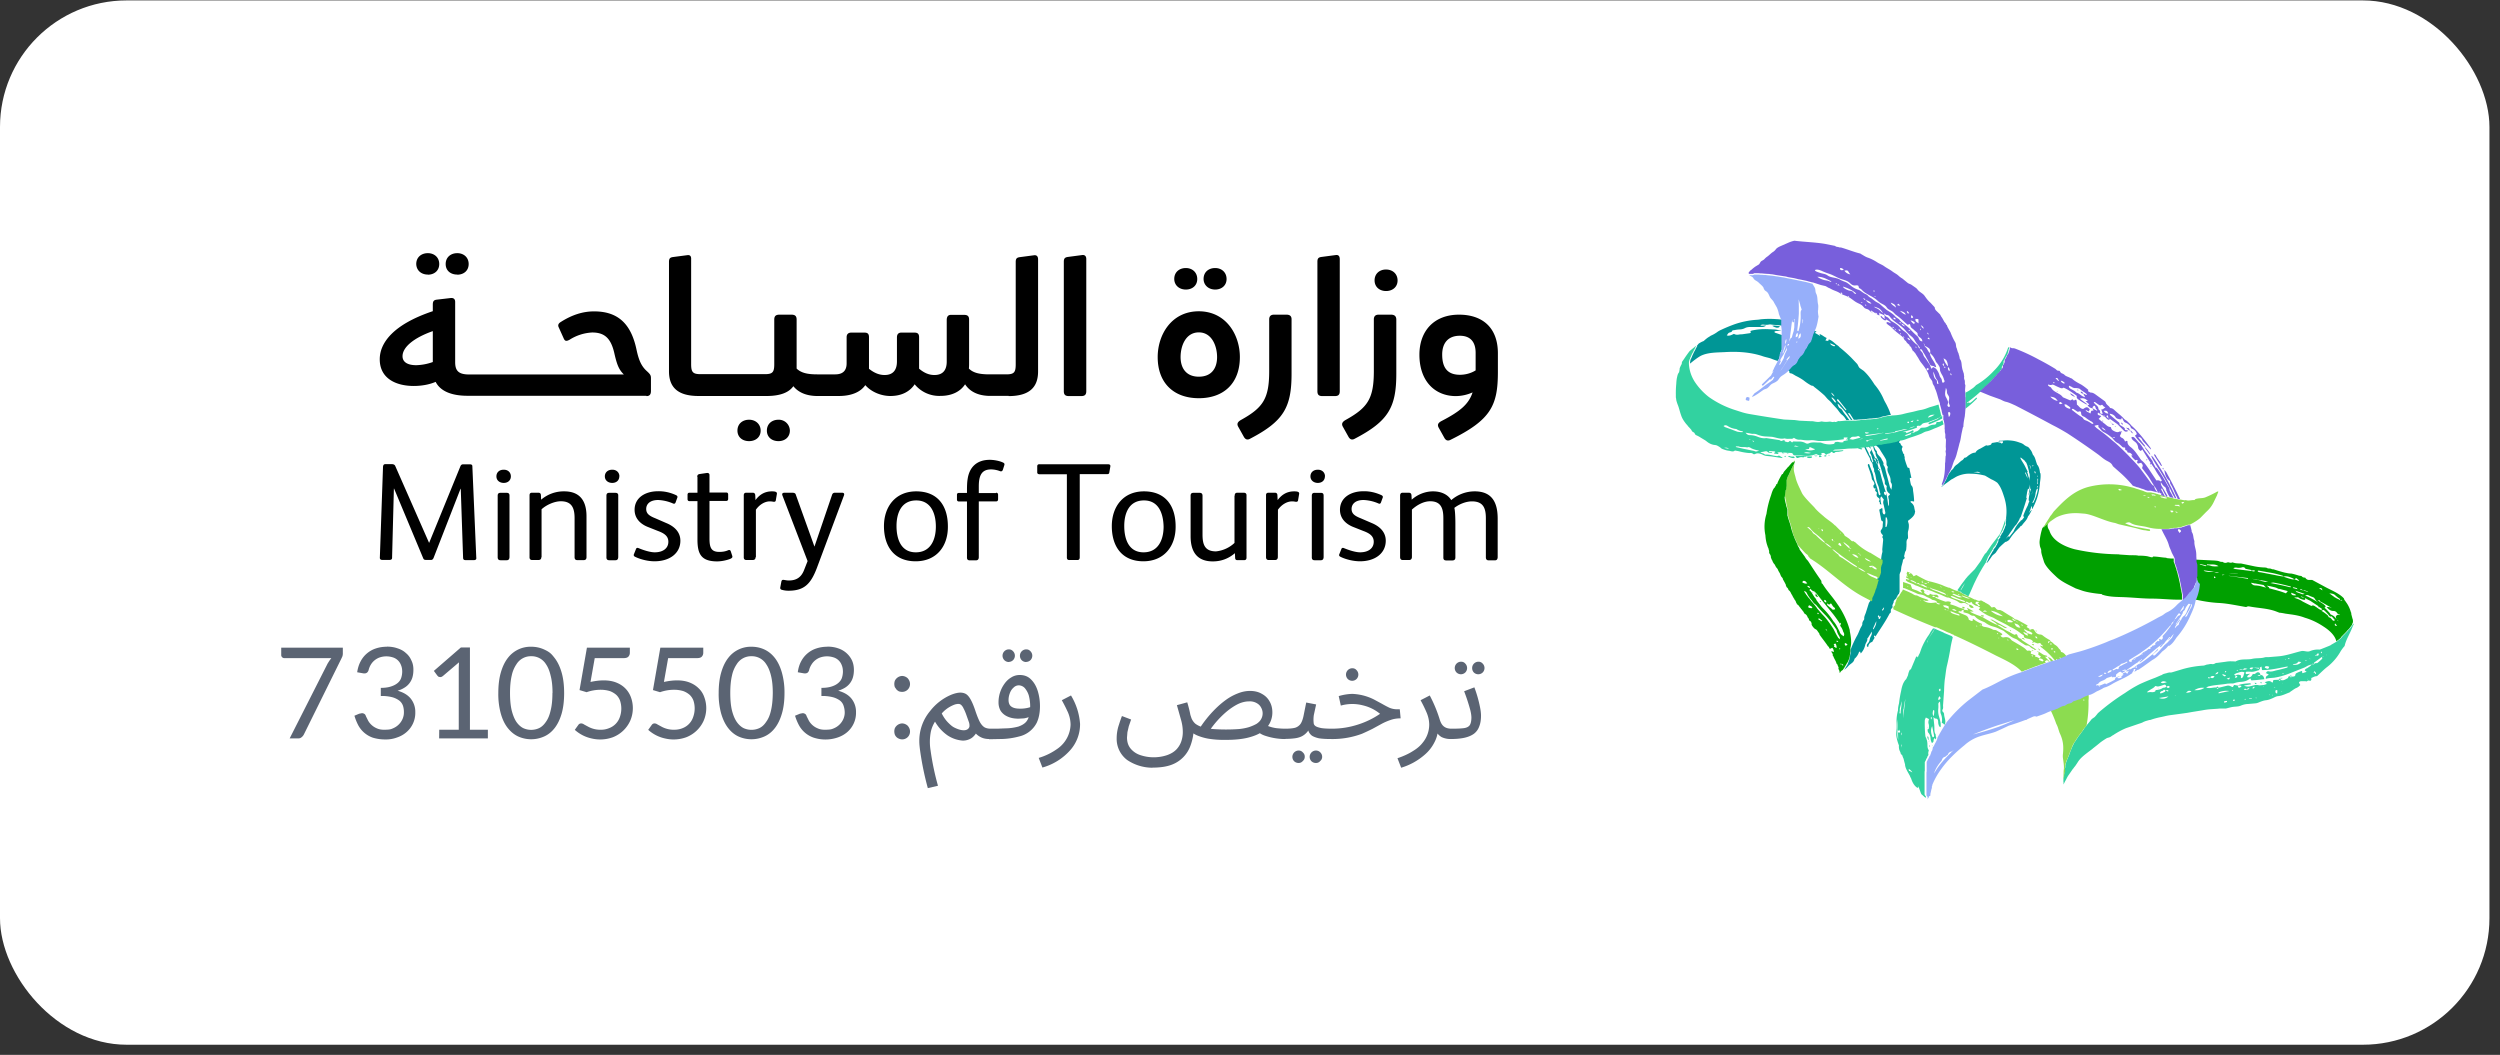 <svg xmlns="http://www.w3.org/2000/svg" fill="none" viewBox="0 0 237 100"><rect x="0" y="0" width="237" height="100" fill="#333333" stroke="none"/><rect width="236" height="99" y=".04" fill="#fff" rx="12"/><path fill="#00A000" d="M223.04 58.75v-.06s0-.02-.02-.02l-.12-.46v-.12l-.03-.03a3 3 0 0 0-.35-.81l-.22-.32-.02-.02-.05-.05h.02v-.02q-.04-.05-.04-.1c-.41-.48-1.28-.82-1.75-1.08l-1.26-.68h-.28a.4.4 0 0 1-.38-.22h-.02q-.24 0-.33-.15l-.25-.04c-.12-.04-.63-.2-.78-.2-.21 0-.35-.05-.54-.08q-.52-.13-1.03-.3l-.06-.02q-.13.01-.21-.04l-.04-.02-.16-.02h-.02q-.14 0-.23-.07l-.14-.02a6 6 0 0 1-1-.11l-1.27-.27q-.26 0-.52-.03-.13-.02-.31-.08l-.04.02-.08.02h-.02q-.1 0-.2-.04h-.12q-.23.11-.43-.02l-.07-.03q-.16.02-.31-.06l-.18-.04h-.04l-.17-.02-1.42-.07h-.02l-.39-.02v.17l.02.07.02.06v.02l.02.07.02.06v1.26c.02 0 .02.15.02.16.02.12.02.29 0 .38-.04.5-.2 1.03-.37 1.52h.1l.4.07c.72.15 1.4.25 2.14.28.74.06 1.46.21 2.2.34l.23.04q.13-.09.3-.06c.86.17 1.77.17 2.6.5l.26.1h.07q.24.03.47.08l.5.07c.45.06.93.15 1.36.32q.92.27 1.76.83c.55.35 1.1.84 1.23 1.42l.02-.02.04-.03q.03-.02.03-.04l.04-.02.08-.06.06-.05q.03-.04.06-.04l.06-.06q.03-.03.03-.05l.03-.02q.01-.05.07-.1l.04-.03.04-.06.06-.06.04-.03.04-.04.05-.06.06-.05.06-.08.06-.05.02-.02.06-.08q.02-.03.06-.05l.01-.02.1-.1q0-.03.03-.03l.02-.04.06-.08q.03-.02.04-.07l.04-.06h.02l.02-.03.01-.01.02-.04s0-.02.02-.02v-.08c.08-.09.08-.24.06-.37zm-12.71-5.08a2 2 0 0 1-.64 0c-.15-.04-.29-.11-.44-.08l-.04-.1c.37.07.74-.07 1.1.18zm-1.77-.19q.07-.02.1 0l.06.02.46.11q-.03.05-.06.06h-.04l-.56-.17zm1.34 1.33-.02-.14c.12-.05.12.06.16.1zm.1-.55q-.09-.05-.2-.04-.4.03-.8-.07l-.1-.08q.74.09 1.47.23c-.18.03-.2.03-.37-.04m.66.3q.04-.04.02-.1l.23.04q-.15 0-.25.06m9.5 1.4-.32-.2c.25-.02.25-.02.33.2zm-1.02.6.23.1q.11.17.22.3l.17.15q-.58-.38-1.24-.66l.21-.05.1.03.04.02.27.12zm-.91-.67.06.06q.06.04.13 0l.47.15-.06-.02q-.05 0-.06.02l-.7-.2-.02-.07zm.25.41q-.08.03-.2.04l-.54-.2s-.02 0-.02-.02l-.11-.12zm-1.13-.56.06-.07q.19.04.33.09.03.06.08.1zm-5.22-1.35.04.02h.04l-.51-.06-.41-.03q.43-.01.85.07zm-.83.2-.04-.01 1.84.22.02.08q-.9-.16-1.82-.28zm.9-.61-.32-.04-.16-.06c.1-.09.22-.07.31-.07q.24.05.5-.02c.1-.04.26-.04.34.13l.48.1q.1.02.08.1a.4.4 0 0 1 .33-.03q-.02.1-.11.08l-.22-.04h-.02zm2.82 1.14-.29.04-.35-.08a1 1 0 0 0-.27-.09q-.08-.03-.18-.02-.22-.04-.43-.1zm-.44.53q-.4-.14-.78-.15c-.2-.02-.23-.04-.4-.23q.02-.03.05-.02l.2.04q.06.03.13.02l.8.15.04.04q.1.11.21.2zm2.21.5-.09.1c-.48-.2-.99-.32-1.47-.45l-.12-.04q.01-.06-.04-.1-.09-.06-.17-.14l.29.05.1.02c.2.06.44.08.64.2q.06.04.17.04l.77.2q-.04.1-.08.12m.34-.47a26 26 0 0 0-1.8-.39l-.1-.02.27-.05q.84.16 1.69.39zm-.21-.86-.45-.15h-.02v-.02q-.37-.04-.76-.13l-1.35-.26c-.12-.02-.26 0-.32-.13l.08-.04 1.36.24q.46.1.95.25l.06.07h.04c.33-.07.62.08.91.2l.04.12.21-.17.3.23c-.02 0-.06.04-.08.02-.14-.02-.25-.13-.4-.1a3 3 0 0 1-.57-.13m.29 1.37.33.13.06.02.01.02q.03.04.08.07c-.29.04-.5-.01-.48-.24m2.81 1.63c-.17-.05-.29-.17-.43-.26l-.2-.13c-.1-.04-.18-.06-.26.02l-.83-.42q-.28-.2-.66-.31-.08-.03-.15-.08.19 0 .37-.02.23.2.58.25c.14.01.12-.17 0-.2a1 1 0 0 1-.33-.1l.09-.02.46.22s0 .02-.02.02l.02.02.02-.02q.16.09.31.15l.8.53v.09h.1l.27.19q-.1.04-.12.15.03-.07 0-.08zm1.26 1.03q-.07 0-.13-.03c-.12-.12-.18-.27-.37-.3q-.04-.02-.04-.06c-.04-.13-.17-.2-.29-.3q-.18-.14-.39-.26.12-.06.23-.08l.04.04q.28.25.49.52.1.11.2.04l.17.17a.2.2 0 0 0 .1.11c.05.06.03.15 0 .15zm.08.25.2.22c-.2.02-.26-.02-.2-.22m.23-.28v-.1l-.19-.13c-.1-.19-.29-.26-.48-.36l-.04-.09q-.46-.54-.98-.9.22.14.4.32c.08.1.22-.04.14-.13-.18-.19-.37-.28-.56-.41l-.18-.15.1.03.12.02q0 .1.1.13.54.29 1.04.6l-.25-.1h-.25c.2.22.36.37.66.37a.4.4 0 0 1 .34.2q.06.09.16.13v-.05q.03 0 .06.04v.02h-.04l.04.02v.04c-.18-.13-.45.11-.3.3q.2.23.34.49a.6.6 0 0 0-.24-.3zm.26-1.92-.26-.15.02.02h-.02l-.29-.17.02.02h-.02v-.02l-.48-.35c.21.02.4.03.56.18q.21.2.44.34c.02.02 0 .1.02.13q.08-.05.17-.02l.04.06-.21-.04zm-15-.14v-.42l-.02-.1-.02-.1-.02-.1-.01-.1q0-.03-.03-.06l-.01-.07-.02-.14-.02-.09-.02-.13-.02-.1-.02-.09-.02-.1-.02-.09-.02-.07-.02-.11-.02-.08-.02-.1-.02-.07-.02-.07-.02-.08-.02-.07-.01-.08q0-.03-.02-.05l-.02-.07-.02-.06-.02-.05-.02-.08V54l-.02-.08q0-.04-.02-.04 0-.03-.02-.05l-.02-.06-.02-.07-.02-.06v-.04l-.03-.05-.02-.06q0-.04-.02-.04l-.01-.05q0-.02-.03-.04l-.01-.06s-.02 0-.02-.03v-.32h-.24l-.42-.04q-.02-.03-.08-.04c-.4-.02-.8-.11-1.19-.11q-.06.01-.07.07h-.12l-.39-.1q-.39-.06-.77-.05h-.06c-.25-.07-.64-.03-.88-.05l-.9-.06q-.04 0-.07-.02a20 20 0 0 1-4.2-.48c-.96-.25-2.13-.81-2.4-1.79q-.3-.42-.06-.78l-.01.02-.02.01-.02.02-.02.02-.02.02-.02.02-.02.02-.02.02-.02.02-.02.01s-.02 0-.02.02l-.02.01-.02.02-.02.02-.02.02-.01.02h-.04l-.02.02-.02.02-.02.02-.02.02-.02.02-.02.02-.02.02-.02.02v.01l-.03.02s0 .02-.02.02l-.02.02s0 .02-.02.02v.02q-.03.03-.04.07v.02q-.18.58-.24 1.2v.13c.02.15.02.28.08.43s.08.2.08.34c-.02.19.2.79.25.98.16.52.9 1.18 1.15 1.42.5.49 1.22.8 1.86 1.13l.64.22c.45.15 1.16.26 1.84.32q0 .05.06.06c.72.24 1.48.2 2.23.24.84.04 1.65.13 2.49.13.83 0 1.65.1 2.48.1h.35v-.04l.02-.06z"/><path fill="#32D2A0" d="M218.21 64.96v.01h.04v-.01zm-13.61.28s-.02 0-.02.02.02.02.02.02.02 0 .02-.02zm11.8-.98h-.23c.06.04.14.11.23 0m-2.13.44v.05l.17.02v-.06l-.17-.02z"/><path fill="#32D2A0" d="M223.06 59.16v.04s0 .02-.02.02l-.02.04-.02.01-.01.02-.02.01-.04.07q-.03.03-.04.07l-.07.08-.02.04-.04.03-.08.1h-.01l-.06.06-.06.08-.02.02-.06.05-.06.08-.06.05-.05.06-.04.04q-.02.03-.04.03l-.06.06-.04.06q-.02.03-.04.03l-.08.1-.01.02q-.04.03-.04.05l-.06.06-.06.04-.06.05-.08.06-.03.02-.04.04q-.03 0-.04.03l-.02.02h-.02c-.25.17-.53.3-.62.38-.04.02-.97.4-1.01.4a2 2 0 0 0-.88.13c-.32.15-.56-.06-.9.02-.7.17-1.4.43-2.14.49l-.84.07c-.17.02-.33-.02-.5.04-.37.1-.76.04-1.15.13-.5.11-1.06-.04-1.55.24q-.06.02-.12 0l-.4-.01q-.23.01-.47.05l-.76.1q-.12 0-.21.05-.15.1-.33.06c-.14-.02-.27.04-.43.05-.11.02-.25.1-.37.1q-.96.06-1.9.32l-1 .3-.2.05s.02 0 .02-.02h-.11l-.1.02q-.06 0-.11.03l-.24.06-.11.03-.12.06q-.06.06-.12.06l-.11.05-.47.2q-.73.27-1.45.6-.71.36-1.38.83-1.37.86-2.58 1.92-.15.2-.31.37l-.22.15q-.1.08-.17.19l-.16.19-.15.18-.02.02-.02.02-.02.02-.02.04-.02.04-.02.03-.04.04-.04.04-.04.05-.06.08-.01.04q-.02.03-.04.03l-.02.04-.02.04-.04.06-.06.07-.08.11-.07.12-.04.03-.06.08-.06.07-.08.12-.04.05-.01.04-.06.07-.06.1-.06.1-.08.1-.06.1-.05.11-.04.08-.04.07-.02.06q-.03.03-.04.1l-.04.08-.04.1-.02.05-.04.08-.02.06-.01.05-.04.08-.02.07-.04.11-.04.1-.04.1-.04.09-.04.09-.04.1-.03.09-.04.1s-.02.03-.02.07l-.02.08-.02.08-.02.07-.02.06v.17l-.02.07-.02.06v.2l-.02.08q0 .03-.02.05l-.02.08v.09l-.03.08v.15q0 .03-.02.05v.06l-.02.06-.01.07v.28l.01.04v.21l.14-.28c.12-.2.21-.43.35-.62l.4-.58q.07-.06.1-.13l.02-.02.12-.15.2-.3c.25-.42.66-.72 1.02-1l.4-.3q.04-.05.09-.08l.33-.26.33-.27q.3-.22.6-.4c.1-.05.23-.05.33-.12h.02l.08-.06.08-.05.05-.04.05-.02q.6-.4 1.22-.66l1.52-.52.15-.08.18-.07.35-.1.11-.01q.53-.19 1.1-.29l.03-.01.18-.04q.36-.09.71-.13l.74-.1.72-.1.45-.08.56-.09.43-.07q.36-.07.71-.1l.74-.05.2-.02h.58c.27-.06.52-.15.8-.17.2-.02.44-.02.63-.11q.34-.14.66-.15l.68-.06q.17-.01.33-.08c.24-.1.49-.2.74-.22q.26-.04.5-.15c.22-.08.41-.23.65-.24.35-.04.68-.21 1.03-.34q.06-.03.13-.1c.18-.1.35-.26.54-.33q.22-.1.37-.28l-.13-.23c.08-.15.2-.13.29-.13h.31c.06 0 .14.04.17 0q.12-.11.26-.04c.07.02.15-.04.15-.17 0-.03-.02-.1 0-.1.14-.05.27-.14.43-.16q.12 0 .2-.1c.28-.26.58-.56.89-.8a5 5 0 0 0 1.26-1.48q.18-.28.37-.49c.13-.62.52-1.18.75-1.82l.1-.22.02-.04v-.04c-.12.06-.12.04-.1.02zm-17.64 5.51c-.39.12-.39.12-.58.04.15-.17.33-.15.58-.04m-1.09.87a.6.6 0 0 1-.4.07q-.18-.01-.36.04 0-.06.02-.1l.28-.18c.13-.08.29-.15.4-.28l.02-.02.05-.04h.04c.17.1.33.02.49-.02l.3-.1c.08-.01.14 0 .18.14h.04q0 .06-.04.07l-.12.06c-.07.02-.15 0-.23.06-.2.13-.39.15-.62.18q-.06.05-.06.12zm1.22-.1c.02.13-.04.12-.07.1l-.22-.13.3.03zm-.29-.02c0 .06 0 .15-.02.15q-.22.13-.44.17c-.06-.13 0-.13.04-.17.07-.09.23-.03.27-.18q.09 0 .15.03m-.6.75.91-.15q-.38.34-.9.15zm.74-1.03c.08-.13.17-.17.3-.02q-.15.19-.3.02m.83.8-.05-.03.01-.02.06.04-.02.02zm14.31-3.9v.12l-.02-.1.02-.01zm-.49-.27.08.05-.06.12-.05-.06q0-.05.03-.11m-.5.34q.1-.08.2-.2c.1.12.07.2.01.23-.05.04-.11 0-.17 0l-.08.06-.04-.04zm-.56.31.02.08-.04-.02-.02-.04zm-.4.15q.04.01.07.06l-.06.04q-.03-.04-.06-.04l.06-.06zm-1.14.38c.16-.02.3-.02.41-.2.04-.06.16.01.3.01-.26.32-.55.26-.82.26.04-.01.07-.07.11-.07m-.52-.56.12.03q-.03.06-.06.06l-.1-.06q0-.02.03-.03zm-.27.1v.05l-.04.02v-.06q.03-.03.04 0zm-.9.12.02.04-.02.02zm-1.04.6c.11-.1.25-.05.4 0-.07.32-.25.15-.38.11q-.02 0-.04-.03zm-.57.1v.09l-.52-.11zm-.52-.04c-.16.22-.18.22-.37.13.1-.19.25-.08.37-.13m-.97.22v-.05c.12-.15.27-.04.4-.04a1 1 0 0 1-.4.1l-.39.01c.17-.11.3-.02.39-.02m-.43-.5v.03l-.04-.03zm-.15.52q.03 0 .05.04 0 .05-.03.06-.03-.01-.06-.06.02-.04.04-.04m-.04.3c.23-.04.44-.21.74-.06-.1.2-.08.54-.34.54v-.26c-.17-.08-.34-.11-.5.02l-.16-.08c.1-.07.18-.15.26-.15zm.06.33q-.02.07-.04.08-.05 0-.2.05l.08-.2h.06q.05 0 .1.07m-.72.1c-.04.28-.18.14-.3.09q.15-.03.3-.1zm-.43-.62q.04-.01.1.01-.02.08-.04.1h-.1q.05-.1.04-.11m.08.37c-.1.17-.1.17-.37-.02.12-.13.25.08.37.02m-.86-.24.12-.06c-.02.23-.12.2-.3.24q.13-.15.18-.18m-.6.4q.18-.12.37-.03c-.15.19-.15.19-.39.13zm-.04.1q-.02.03-.06.04c-.05.04-.11.06-.15-.11zm-2.3 1.45c.19-.23.25-.25.52-.17-.16.15-.35.11-.53.17zm.8-.27q.44-.29.94-.22c-.3.2-.62.24-.93.22zm2.09-.22.2.02c-.09.1-.09.1-.2-.02m.77 1.42q-.1-.14.01-.16t.22-.02v.1q-.12.02-.24.08zm-.57-.9-.04-.01zc0-.03 0-.1.02-.1q.5-.2 1-.12zm1.28-.3.08-.01q0 .02.03.05l-.08.02q-.02-.05-.04-.06zm.08 1c.03-.15.12-.11.2-.08-.06.1-.06.1-.21.08zm.55-1.22-.08-.17q.15-.1.35 0c-.08.13-.17.13-.27.17m.58 1.16-.02-.04.06-.09.04.06zm-.1-1c.14-.16.22-.05.32.05l-.31-.04zm.32.05c.04-.2.04-.2.23-.15zm.2.82v-.06l.24.02v.06q-.1-.03-.23-.02zm.34-.96-.04-.07.16-.13q.04.06.04.1a.3.3 0 0 1-.16.1m.17.2.02-.03v.02h-.02zm.14.72q-.03-.01-.04-.05l.02-.02q.03 0 .06.04zm.74-1.07h-.04v-.05l.04.02q.03.03 0 .03m.5.77q-.02-.03 0-.03 0-.03.04-.02 0 .03.02.03zm.28.02-.02-.04.07-.01.02.03zm.17-.71q0-.03.02-.04h.02zm.1-.04h-.06l.02-.05.06.03s0 .02-.02.02m.21.56c-.12.02-.17-.07-.17-.18q0-.19.19-.1zm.2-.31-.03-.02h.02zm-.08-.98.2.02c-.09.11-.1.11-.2-.02m.29 1.14s-.02-.01-.02-.03l.06-.02.02.04zm.06-.8-.02-.04h.02l.02.04zm.71-.68.22.04q-.11.16-.22-.04m.33 1.02v-.04l.02.02zm1.36-.72-.02-.02.04-.03.02.03zm.02-1.08c-.1.05-.24.07-.28.24l.18.13-.4.13-.03-.11v-.11q-.25.07-.47.18c-.06.04-.15.04-.17.21-.02.15-.18.15-.31.15-.1-.13-.12-.13-.24-.04-.05.04-.15 0-.13.17-.23.1-.43.3-.7.19l-.06-.17-.17.15-.4.02c-.05.02-.15.04-.1.2q-.08.05-.1.04c-.24-.23-.43-.1-.7-.03.1.06.13.1.19.12l-.02.07-.25.08c-.18 0-.33.05-.49.02-.29-.08-.56.05-.81.1a.8.8 0 0 1-.58-.07l.68-.12q-.08-.1-.1-.1c-.35.03-.72.04-1.05.16l-.08.07-.34-.06c-.06-.02-.08.05-.11.1-.08.14-.08.1-.3 0a.5.5 0 0 0-.32-.03l-.78.19c-.1-.13-.12-.15-.23-.02-.3-.04-.57.13-.96 0l.2-.1c.6-.16 1.22-.16 1.82-.27l.35-.02q.14.02.28-.02.31-.11.67-.13c.3-.02.6-.1.86-.34l.11.2.47-.03.76-.08c-.06-.32-.2-.4-.35-.4-.1.14-.2.07-.31 0h.29q-.02-.12-.08-.2a.24.24 0 0 0-.29-.02c-.1.08-.2.17-.31.12-.06-.02-.06.07-.1.1q-.16.3-.48.2c.04-.2.15-.2.29-.32l-.4.04c-.07-.2 0-.23.09-.23.2-.02.39.02.56 0 .2-.02.39-.1.58-.15.02 0 .04-.07.06-.11l.06-.06-.06-.05q.07-.06.18-.12l.05.33c.82.02 1.61-.2 2.43-.34 0 .12-.05.1-.09.12a13 13 0 0 1-1.03.26c-.21.06-.44.14-.68.08q-.12-.02-.2.06-.04.04-.03.13l.23.1c-.07.16-.3.09-.27.43.27-.1.57-.08.84-.12q.66-.11 1.28-.35l1.57-.62.27-.15q.2-.09.4-.13c-.14.17-.27.24-.4.32zm-4.92.91h.08l-.02.02zm2.68-.37-.12.04q-.02-.01-.03-.06l.01-.02zm-.8.15-.03.02v-.04zm-.5-.11v.03l-.02-.01v-.04zm4.15-.92h-.19c.04-.11.12-.06.2 0zm-.05.77q.03-.07.1-.12s.03.04.05.04l-.04.08q0 .09-.11 0m.19.15q-.07-.04-.06-.15.07-.06.1.05c.02 0-.02.1-.04.1m.6-1.43q-.2.2-.43.38c-.03.03-.11 0-.17.02-.06.01-.14.01-.14.13l-.02-.17.74-.55c.04.06.08.14.02.2zm.39-.28h-.27c0 .04 0 .1-.02.1h-.08q.06 0 .1-.1z"/><path fill="#32D2A0" d="m214.76 63.89.05-.04v-.02zm-.82.86q-.11 0-.21-.02c.07.13.13.19.2.02z"/><path fill="#009696" d="M168.22 31.45c.1-.1.24-.06.35-.08l.33-.01-.56-.12-.64-.03a6 6 0 0 0-1.61.12l-.16.05.06.14c-.04.01-.08.07-.13.07l-.7.1-.22.01c-.2.04-.38.06-.56-.05-.23.1-.4.22-.68.15.16-.25.16-.25.35-.3.04-.02.12-.04.12-.06.04-.15.17-.13.29-.15q.22-.05.48-.06t.49-.13q.2-.1.47-.1h1.04c.24 0 .24 0 .49-.12-.18-.06-.35.05-.55-.04a.5.5 0 0 1 .35-.06q.23.03.45-.01l.12-.02c.38.07.77.05 1.14.13v-.57q-.3-.05-.6-.06-.7-.05-1.42.02-.22.04-.44.05a8 8 0 0 0-2.1.44q-.6.22-1.2.5-.25.11-.43.25a3 3 0 0 1-.56.31l-.31.2q-.2.15-.37.31-.27.1-.49.26l-.2.25.05-.04h.02v.02l-.03.05-.08.15a.1.1 0 0 0-.04.1l-.04.05-.04.08-.02.04-.06.1-.05.12-.04.08-.08.18-.02.06-.02.04-.04.1-.04.07-.02.03-.02.08-.01.07v.02l-.02.06v.17c.33-.28.7-.56 1-.73.67-.34 1.54-.32 2.3-.36 1.18-.07 2.37 0 3.5.36.26.1.55.15.84.24q.32.13.66.24v-.01s0-.02.02-.02l.02-.04s0-.02.02-.02l.02-.04.02-.03.04-.08.02-.06.02-.07.02-.08.02-.07v-.13q0-.03.02-.04v-.04l.02-.03v-.04l.03-.04.01-.04.03-.03.01-.06.02-.04.02-.04q0-.02.02-.03v-1.38l-.7-.24c.06 0 .02-.02-.02-.06z"/><path fill="#009696" d="m168.46 31.07.17-.03q.05-.03.1-.12c-.25-.01-.49-.09-.72-.03q.22.14.45.18m6.54 8.76h.32l-.33-.45q-.16-.19-.3-.41a.5.5 0 0 0-.22-.25c-.2-.09-.2-.26-.28-.45.18.08.22.21.31.3.4.38.68.81.97 1.24h.14l-.4-.6v-.04l.03-.01c.12.01.16.09.2.16l.3.47h.28l.14-.02.25-.01q.11 0 .21-.02h.08l.16-.02h.06l.14-.02.17-.02h.12l.21-.02.18-.02.13-.02h.06l.12-.01.1-.02.1-.02s.03 0 .03-.02l.06-.02q.03 0 .04-.02.05-.03.11-.02.04 0 .04-.02l.1-.01h.04l.06-.02.07-.02.08-.02.08-.02.06-.02.06-.02h.18l-.04-.1a5 5 0 0 0-.3-.72c-.1-.23-.24-.43-.34-.66q-.3-.71-.81-1.33l-.06-.07c-.3-.47-.6-.9-1.03-1.3l-.37-.26c-.12-.1-.16-.28-.25-.4l-.55-.58q-.52-.52-1.12-1a1 1 0 0 0-.27-.23c-.23-.18-.42-.39-.7-.5h-.07q0 .05-.04.13l-.26-.04.12-.24c-.24-.1-.41-.28-.68-.38-.02.08.11.08.03.17q-.22-.14-.48-.28l.17-.11-.23-.11v.02l-.02.03-.02.06-.06.13-.05.13q0 .03-.02.05l-.02.07-.04.14-.04.13-.04.1-.02.04-.02.05v.06s0 .02-.02.02l-.02.02-.02.03-.02.04-.01.02-.04.04-.02.02-.02.02-.02.01-.02.02-.02.02-.02.04-.02.02-.02.04-.02.03v.02l-.02.04s0 .02-.02.02l-.02.04-.02.03s0 .02-.02.02v.04l-.02.06-.04.03-.04.06-.02.02-.02.02-.02.03-.02.04-.02.04-.02.04-.04.07-.02.06-.02.04-.03.05-.03.04-.01.04-.02.02-.04.03q-.02.04-.04.04l-.04.04-.04.04-.04.03-.04.04-.02.04-.04.04-.01.01-.02.04-.02.04-.02.04s0 .02-.02.02l-.04.05-.02.04-.02.04-.02.05-.02.04-.02.04-.02.04-.02.03-.02.04-.01.02-.03.02-.03.04q-.03 0-.04.03l-.04.04-.04.02-.04.02-.04.02-.04.03-.02.02-.01.01s0 .02-.03.02l-.01.02-.02.02q-.02.04-.04.04l-.04.03-.04.06-.04.04-.06.05-.04.04-.02.04-.01.04-.02.01s0 .02-.02.02q.02 0 .03.02.08.05.1.1-.04.14.12.15.12.02.23.09l.25.15q.4.19.74.43.26.21.54.38c.1.05.18.13.3.13q.08.01.15.1.49.37.97.8c.16.16.26.32.43.46q.19.16.35.37l.37.4c.21.22.33.5.62.69l.04.05c.08.06.17.21.27.36zm-1.53-7.26c.19-.01.3.12.44.14q.03.01.06.1c-.06 0-.12.03-.16 0-.17-.07-.17-.07-.34-.24m.46 5.01c-.21-.1-.25-.2-.35-.36.2.1.23.2.35.36m0 .54-.3-.39.03-.07q.28.2.4.46c-.05.06-.1.02-.13 0m.23-.28.12.04.76.96-.04.07-.16-.15a6 6 0 0 0-.66-.77q-.04-.04-.02-.15m7.4 10.69-.08-.36a.7.7 0 0 0-.25-.48c-.06-.05-.14-.09-.1-.16l.04-.02q.16 0 .27.04l.02-.04q-.02-.49-.1-.98c-.01-.17-.01-.37-.17-.52-.05-.04-.14-.6-.14-.66l.01-.04h.14l-.2-.95q-.08 0-.16-.04-.16-.4-.27-.8-.02-.1 0-.2h.02v-.01.02c-.1-.08-.06-.17-.08-.27-.11-.05-.11-.18-.15-.26-.06-.11-.1-.24-.02-.37q.05-.1-.04-.17c-.14-.06-.08-.25-.24-.28-.03-.02-.05-.1 0-.13q.11-.1.04-.17l-.01-.02h-.14s-.02 0-.02.02h-.04l-.05.02-.06.02-.03.02-.04.02-.08.02-.06.02-.1.02h-.04l-.05.02-.1.01-.1.02-.08.02-.12.02h-.04l-.08.02-.1.02-.11.02h-.04q-.06.03-.12.02l-.1.01-.06.02-.1.02h-.29l-.04.02-.04.02-.04.02-.04.02q.04.1.15.18a1 1 0 0 1 .3.34c.16.28.36.55.51.83q.1.16.1.37c0 .21 0 .26.1.38q.04.03.02.1c-.1.27.06.52.15.74q.12.24.12.5-.01.1.04.2c.15.2.06.39.04.67l-.14-.24-.38-1.45c-.06-.2-.07-.43-.21-.62a.1.1 0 0 1-.03-.1c.04-.16-.08-.3-.16-.46q-.06-.15-.19-.28c-.12-.13-.27-.26-.27-.45q0-.08-.06-.11c-.11-.12-.15-.25-.21-.38q0-.03-.1-.07c.06.22.08.4.21.58l.03.05c-.02.29.18.53.27.77l.06.18q.23.64.4 1.3c.07.2.17.4.15.63-.02.13.11.2.19.3-.06.26-.02.5.23.7.1.07.08.1-.03.2q-.09.06-.06.13.02.16.06.28V48c-.04-.1-.08-.13-.08-.2l-.08-.57a4 4 0 0 0-.18-.7q-.22-.68-.4-1.38c-.1-.42-.26-.8-.35-1.2l-.1-.17c-.08-.2-.13-.41-.23-.6l-.4-.92h-.09l.04.15c.19.11.26.24.1.41a.2.2 0 0 0 0 .16 1 1 0 0 1 .16.4l.08.24c-.02.07.12.15-.02.22l-.15-.37-.02-.04a.3.3 0 0 0-.1-.24c-.08-.1-.08-.2-.13-.3l-.28-.56h-.13q.25.58.55 1.11l.02.1c.02.15.14.24.2.37.07.11.05.28.11.41q.07.11.08.25-.02.14.06.24l.06.23.07.37q.05.3.2.64c.1.24.1.5.2.75.03.05 0 .13-.1.15q-.06-.09-.08-.17a6 6 0 0 0-.28-.98 3 3 0 0 1-.19-.6c-.06-.39-.27-.76-.39-1.14q-.02-.07-.1-.07-.06.04-.05.13c.13.43.33.84.38 1.27q.02.08.1.17c.08.11.16.23.14.36-.16.13-.08.24-.04.37l.17.02c-.08.19-.08.19.05.32q.02.04.08.07c-.08.2-.08.36.14.5q.18.14.02.31c.11.13.11.13.1.28l.15.04q-.07-.22-.08-.4c0-.1-.08-.24.08-.37l.11.15.12.15a.6.6 0 0 0-.02.49l.16.73q0 .07-.02.13-.04.05-.08.06l-.09-.04a.5.5 0 0 1-.07-.38l-.04-.2-.28.17.2 1.03q.18.05.15.22l-.02.2a.6.6 0 0 1-.11.42c-.14.15-.08.28.02.43l.11.12c0 .09-.1.15-.02.26.04.05.04.15.04.22l-.08.85c0 .1.03.2 0 .3q-.1.37-.11.75v.24l-.02.1-.02.05-.02.06-.02.01-.02.06-.02.06s-.02.02-.02.06l-.02.08v.48l-.02.06-.02.06-.01.07-.02.04-.02.06-.02.03-.02.06-.02.06-.02.05q0 .05-.02.05l-.02.04q0 .02-.02.03v.14q0 .04-.02.04l-.02.06q0 .03-.02.05l-.02.06v.04l-.02.04-.02.07-.01.08-.03.07-.01.06-.02.05-.02.06-.02.06-.02.03-.02.04-.02.04-.02.05-.04.14q0 .02-.02.03l-.02.06-.02.06-.02.05q0 .05-.02.05l-.02.04-.01.05-.02.06-.02.04-.04.07-.02.04-.02.06-.02.03v.19l-.02.04-.02.04-.02.01-.02.02-.07.12-.07.22-.22.7c-.06.18-.17.35-.15.56a.2.2 0 0 1-.06.15c-.06.1-.14.22-.12.37q-.01.08-.07.19l-.1.17c-.12.26-.22.56-.37.8a10 10 0 0 0-.58 1.28v.3l-.02.11-.02.11-.02.12-.02.1-.02.1-.02.1-.02.07-.04.1-.04.1-.02.06-.03.08-.02.04-.04.07-.04.06-.04.07-.04.06-.04.07-.04.06-.02.04-.02.04-.01.03-.03.02c.16-.13.32-.28.35-.32.26-.32.53-.33.63-.7q.01-.07.05-.08.23-.22.35-.51c.02-.04.02-.15.14-.13l.06.17q.33-.36.42-.8c.04-.2.24-.38.2-.6q.01-.06.06-.08l.13-.21.24-.38q.03.24-.1.45a1 1 0 0 0-.1.29.7.7 0 0 1-.2.4q-.11.12-.05.29h.12v-.02c0-.2.17-.4.36-.43l.24-.41c-.08-.06-.06-.12-.06-.17q.02-.02.06-.02.05 0 .06.04v.07c.44-.71.93-1.39 1.32-2.14a.4.4 0 0 1 .13-.15l.02-.05v-.22l.02-.03v-.01l.02-.04s0-.02.02-.02l.02-.02v-.02l.03-.02.02-.02.02-.01v-.06q0-.03.02-.04l-.01-.04-.01-.03v-.1q0-.02.03-.03l.01-.04.02-.04v-.02l.02-.04.02-.04.02-.04v-.09l.02-.04.02-.04.02-.02s0-.02.02-.02l.02-.03.02-.02.02-.02.02-.02h.04v-.04s0-.02.02-.02l.01-.02.02-.01.02-.02v-.02l.01-.04.02-.06.02-.01s0-.02.02-.02l.02-.02v-.06q0-.02.03-.04l.02-.01.02-.04s0-.02.02-.02v-.02s0-.02.02-.02h.02s0-.03.02-.03v-.01l.01-.02v-.06s0-.02.03-.02v-.02l.01-.02v-1.31q0 .02 0 0v-.36l.02-.08.02-.04v-.03l.04-.08.02-.04c.06-.18.04-.4.1-.58l.1-.37c.01-.1.01-.2.13-.27q.08-.05.04-.15-.06-.07-.02-.18c.04-.13.04-.27.12-.4.08-.1.06-.28.08-.4l.01-.23c0-.17-.03-.38.1-.53.06-.06.04-.1.04-.17 0-.2-.04-.4.02-.6q.07-.24.06-.53c0-.15-.08-.28-.08-.41.58-.42.64-.62.66-.83zm-3.61-4.56q-.07-.05-.08-.1c-.02-.14-.12-.23-.2-.35l.1-.1c.18.01.16.2.28.25-.12.1.03.15.02.23q-.01.04-.06.07zm.2.62q-.13-.01-.12-.1l.1-.07.13.1q-.06.06-.12.07zm.6 2.37q-.08-.06-.12-.12-.03-.09-.02-.18c0-.02.05-.04.05-.04q.06 0 .1.04.08.13 0 .3zm-1.15 12.7q-.05-.04-.04-.07l.31-.7c.02.3-.12.53-.27.78zm.56-.97c-.1-.05-.07-.13-.06-.2q-.1.03-.07-.06.01-.05.06-.1l.05.03-.02.1.18-.05c-.04.13-.04.23-.14.28m.45-1.12q0 .18-.13.32l-.07-.06q.1-.15.2-.26v-.04zm.24-7.65q0 .02-.11.05l.02-.91c.05-.04.1 0 .11.03.1.28.06.57-.02.83"/><path fill="#8CDC50" d="M193.05 59.86q.03-.02.04-.06l-.1-.02c-.02 0-.02.04 0 .04q.01.04.06.04m-.72-.25h.02q0-.03-.02 0-.02-.02 0 0-.04 0 0 0m1.81 2.69c.13.16.23.33.39.48h.01l.16-.06h.02q-.09-.07-.18-.18a.7.7 0 0 0-.4-.25z"/><path fill="#8CDC50" d="m194.4 62.82-.53-.56h.23c-.02-.04-.08-.12-.12-.12-.23-.02-.35-.13-.52-.24l-.2-.13-.03.3.25.17-.14.17c-.11-.04-.21-.14-.35-.14-.08 0-.04-.09-.04-.15l-.44-.15q.03-.1.02-.2l.2-.08q.05-.05.09-.06l.23-.04q-.55-.38-1.14-.75c-.12-.08-.26-.15-.3-.28-.18-.02-.26-.11-.34-.25v-.03q-.03-.1-.1-.15c-.09-.08-.1.1-.22.03-.2-.07-.35-.2-.57-.3s-.46-.26-.68-.39l-.37-.24v-.02l.02.02q-.1-.02-.23-.08-.64-.31-1.26-.7-.5-.15-1-.4a.2.2 0 0 1-.09-.1c.08.04.25.02.33.02-.2-.15-.43-.24-.64-.36l.12.23.02.02-.4-.06c-.03 0-.03-.08-.07-.1q-.24-.04-.47-.13-.3-.15-.67-.25-.06-.01-.12-.05l.08-.17a.5.5 0 0 0-.37-.08l-.14.02q-.47-.15-.9-.35-.1-.03-.05-.12l.25.08q.06-.1-.02-.17a.3.3 0 0 0-.14-.1h-.14a.7.7 0 0 1-.48-.1c-.02.03-.04.1-.08.13a.3.3 0 0 1-.18 0l-.3-.2c0-.04.05-.1.03-.15-.02-.06-.11-.15-.13-.2l-.25.1.19.23c-.18-.02-.35-.13-.5-.2l-.47-.17-.14-.4-.72-.25v.04q0-.01 0 0v.54h.03q.09 0 .18.04l.95.4c.16.08.27.14.47.16.19.04.34.07.52.19.17.1.43.17.6.32l.14.03q.23.04.35.2-.3.06-.59.07-.42 0-.75-.25.08 0 .15.02a.4.4 0 0 0 .37-.02q-.12-.08-.23-.11c-.3-.1-.55-.17-.8-.32l-.1-.04c-.19.02-.3-.1-.46-.18l-.31-.15-.54-.23v.02s0 .02-.02.02v.02s0 .02-.02.02V56s0 .02-.02.02v.02s0 .02-.02.02l-.02.02-.02.02v.01s0 .02-.02.02l-.02.04s0 .02-.02.02l-.02.04q0 .02-.02.03v.02l-.02.01q0 .02-.02.03l-.02.02-.02.06-.02.03v.02l-.02.02-.01.02s0 .02-.02.02l-.02.02v.03h-.04l-.02.02-.02.02-.02.02-.02.04s0 .02-.02.02h-.02l-.02.04-.02.04v.08l-.02.03-.02.04-.01.04V57l-.03.03-.01.04-.02.04v.02q0 .02-.02.03v.12q0 .03-.02.03v.06l-.02.02-.02.02-.02.02-.02.02-.02.01s0 .02-.02.02l-.02.04v.02l-.02.04v.18q1.9.89 3.87 1.67l.05.02h.04s.02 0 .02.02h.14l.04.02s.02 0 .02.02q.02 0 .03.02h.02l.04.02h.02l.04.01s.02 0 .02.02l.04.02h.02s0 .02.03.02l.02.02.04.02.05.02h.04l.04.02.04.02.04.02.06.02.04.02.03.02.04.02.04.02.04.01s.02 0 .02.02l.04.02.06.02.04.02.05.02.05.02.04.02.06.01.04.02.04.02.04.02.04.02.03.02.04.02.06.02.04.01.04.02.02.01s.02 0 .02.02l.02.02.02.02.02.02.02-.01q-.02 0 0 0h.02c1.33.6 2.6 1.23 3.9 1.9.75.37 1.8.83 2.45 1.53l.04-.02.07-.02.04-.02.08-.04.06-.03.08-.02.08-.02.08-.04.1-.04q.03 0 .07-.03l.12-.04.04-.02.1-.04.1-.03.09-.04.1-.04.11-.04.08-.02.13-.05.14-.06.18-.05.15-.06.18-.06q.01-.02.06-.03l-.1-.1q.07-.08.14-.11a.1.1 0 0 1 .12 0q.06.05.1.11l.05-.02.16-.05c-.14.16-.1.14-.04.12zm-13.52-7.2-.06-.02s0-.04.02-.04l.06.02zm2.3.9c.1-.1.16-.02.28.05q-.17.07-.29-.05zm-1.12.4s-.03 0-.03-.03l.03-.02.04.04h-.04zm1.44.2c.18 0 .3.1.45.13-.2.1-.27.02-.45-.13m.8.64c.1 0 .2.01.2.1zm.05-.2q-.09-.06-.15-.16c.23-.04.33 0 .54.1l-.02.3c-.03-.06-.03-.1-.1-.14zm.4.33q-.1.04-.2 0zm.03.03q.06.03.12.02-.06.04-.12-.02m.72 0a1 1 0 0 1-.45-.13c.22-.1.3 0 .45.13m.14.42c-.26-.1-.49-.12-.7-.28q-.03-.05-.02-.12l.58.23.18.05q.06.04.11.12-.1.02-.16 0zm1.78 1.05-.08-.02q0-.05.02-.06l.08.03s0 .04-.02.06zm.24-.12q.1-.09.19 0zm1.72.85c-.02-.02-.07-.06-.07-.08q.01-.04.03-.03l.1.09zm.12.4-.06-.03.02-.03.06.01c.02 0 0 .04-.02.04zm.85.2c-.02 0-.06-.08-.06-.08l.04-.02s.08.06.08.08zm.97.88c-.11.06-.15-.04-.2-.11.07 0 .24-.02.22.1zm.96.1q-.1 0-.18-.08c-.16-.19-.31-.26-.54-.41l-.8-.47-.1-.08q-.23-.33-.68-.24c-.17.04-.25-.06-.34-.15.07-.08.19-.02.17-.17q-.16-.13-.38-.24c-.13-.08-.21-.15-.39-.14l-.11-.03a2 2 0 0 0-.74-.25c-.14-.02-.27-.05-.33-.18.02-.06.08-.1-.02-.14a3 3 0 0 1-.76-.43c-.15.02 0 .13-.1.17s-.23-.07-.34-.11a.5.5 0 0 0-.28-.41l-.48-.2-.25-.12c.03-.02.1-.1.13-.08.14.02.2.06.22-.1h.19l-.04.2.37.1q.1.03.17.07c.14.1.24.18.43.16q.07.01.14.08c.21.24.48.37.81.5q.09.03.18.1.34.25.77.36c.35.09.6.24.94.39.05.02.1.1.15.13.31.23.56.49.95.62l.16.07q.32.25.68.47.1.08.21.1c.2-.01.3.06.4.16q.13.12.32.18a.1.1 0 0 1 .06.1l-.16.02c-.1 0-.11.05-.13.1-.12-.03-.16-.1-.3-.07zm.44.56-.15-.15q.19 0 .15.15m.91.45-.35-.15.08-.15c.18.03.3.07.37.22z"/><path fill="#8CDC50" d="M181.3 55.34q.14.06.28.15c.35.1.68.3 1.05.4q.37.08.7.23c.29.14.58.21.87.36l.23.1q.12.06.23.07h.08c.31.15.64.22.91.41.12.1.22.15.4.11a.5.5 0 0 1 .42.1c.08.04.12.04.2.04l-.37-.23q.13-.08.27.02c.14.1.15.04.25 0s.14 0 .14.1c.13.09.27.2.42.24.16.03.24.1.35.18l-.15.15c.36.29.71.53 1.16.7q.23.08.45.22c.43.25.9.43 1.34.72l.11.05q.5.24.92.58l.3.2q0 .1.03.18c.12.1.28.11.43.15q.27.05.4.22c.01.04-.05.08-.05.12.02.03.06.07.1.03v-.1q.18.09.4.16l.18-.04c.04 0 .1.02.1.04.04.13.17.15.23.26-.1.04-.15-.05-.25-.05q-.03.01 0 .05c.02.02.04.08.08.1q.67.5 1.18 1.12l.18.19.1-.04q.1-.06.25-.1l.11-.05-.1-.17.26.12.11-.05q.05-.04.1-.04l.04-.02q.03 0 .06-.03l.06-.03.05-.02-.05-.08c-.12-.15-.22-.3-.45-.35q-.03-.01-.04-.06c-.02-.13-.12-.19-.2-.28a1 1 0 0 0-.32-.32c-.18-.1-.22-.22-.4-.32h-.03c-.14 0-.18.1-.25.15l-.02-.1q.01-.05.06-.09l.23.04c-.06-.07-.12-.17-.21-.2q-.32-.18-.57-.38a.4.4 0 0 0-.27-.1.6.6 0 0 1-.45-.27q-.08-.14-.2-.25l-.28.04q.03.01.02.02.03.04 0 .05l-.06-.01-.06-.12.08.06-.02-.04-.3-.19c.03-.07.1-.05.09-.15l-.94-.52c-.05-.04-.15-.02-.23-.06-.1-.05-.17-.15-.3-.22q-.46-.27-.9-.56l-.23-.1c-.08 0-.2 0-.28-.04s-.13-.14-.2-.2c-.13-.09-.18-.01-.32 0l-.23-.24q-.2-.13-.43-.24h.06l-.16-.06-.15-.09a.2.2 0 0 0-.18-.02l-.06.02h-.07q-.14-.02-.28-.11h-.01l-.12-.02-.4-.2h-.05s-.02 0-.02-.03h-.02l-.04-.01-.01-.02-.04-.02s-.02 0-.02-.02l-.04-.02-.04-.02-.04-.02s-.02 0-.02-.02l-.06-.01h-.02l-.06-.02-.01-.02-.06-.04-.04-.02q-.03 0-.06-.03l-.02-.01-.06-.04-.04-.02H186l-.05-.04-.04-.02-.04-.02-.06-.03-.04-.02-.02-.02s-.02 0-.02-.02c-.33-.07-.6-.19-.89-.34q-.06-.03-.12-.02l-.35-.13-.3-.13a9 9 0 0 0-1.2-.35 2 2 0 0 1-.48-.2q-.37-.18-.72-.39l-.26.12c-.1-.15-.17-.27-.37-.34l-.23-.1v.04l-.02.03q-.02.03-.02.08v.08l.04.08-.06-.02v.07q.08 0 .1.15l-.14-.06v.13l.14.06q.11.03.16.13l-.33-.07v.15l.07.02c0 .07.28.18.55.28m13.65 7.14.08.04q0 .04-.04.05c-.04.01-.08-.05-.08-.05q0-.05.04-.04m-.2-.75s.09.04.1.06q0 .03-.03.07c-.04.02-.12-.05-.12-.1q-.01-.02.04-.03zm-.22-.28c.03 0 .1.06.11.07q-.05.04-.11.06-.1-.01-.08-.07t.08-.06m-.1-.47c.02 0 .06.06.08.08 0 .01-.06.05-.08.05s-.08-.04-.08-.05.06-.08.08-.08m-1.3-.43q-.12-.08-.23-.19c.2-.04.23.02.23.19m-1.19-.9q.18.12.4.19c.13.03.2.1.32.17 0 .05 0 .16-.1.13q-.19-.05-.34-.12c-.12-.07-.22-.22-.35-.31zm.26.4.04.22c-.22-.1-.35-.15-.43-.36.15.02.23.15.39.13zm-.53-.85c.02.02.1.07.12.1q0 .02-.02.01l-.14-.04-.02-.04c.01 0 .03-.04.07-.02zm-.13.3q-.12 0-.2-.02c-.21-.06-.3-.2-.37-.4.12.06.28.08.37.16.1.07.12.18.2.26m-.24-.5c-.1-.03-.13-.03-.17-.1q.1.03.17.1m-.52-.38.33.24q-.17.01-.31-.11c-.02 0-.02-.1-.02-.13m-.47.19q.06-.05.16-.05.22.05.37.19c-.18.1-.31.02-.5.02 0-.04-.06-.12-.03-.15zm-.19.04q.04 0 .04.04l-.02.02-.06-.02q0-.04.04-.04m-.23-.43a2 2 0 0 1-1.16-.52c.45.05.8.26 1.15.52zm-1.5-.45-.42.02c.16-.15.2-.15.41-.02zm-1.08-.92h.26l.07.06-.17.06.23.24a.12.12 0 0 1-.18 0c-.06-.11-.14-.13-.25-.17zm-.58-.32.04.02-.04.04-.04-.04zm-.74-.28.65.23.01.07c-.25-.03-.44-.15-.66-.24zm-.23-.07q.02.04 0 .04l-.1-.02-.07-.1zm-.21-.08q-.03 0-.04-.02zm.46.3a.6.6 0 0 1-.48-.05l-.45-.2q.11-.1.22-.03zm-.73-.47q-.17.06-.29-.05.17-.07.28.05zm-.05.44q.45.21.95.37.13.07.08.15l-.96-.34c-.13-.05-.29-.1-.38-.22.1-.06.21 0 .3.04zm-.6-.17v.03l-.1-.01c.02 0 .1-.04.1-.02m-.26-.47c-.06.07-.1.05-.18.07l.17-.07zm-.28-.26.02.01-.02.02-.06-.04h.06zm-.04.2.1.13zq-.01-.02 0 0m-.1-.26c.03-.02.1 0 .08.04 0 .02-.06 0-.07 0q-.03 0-.02-.02s-.02 0 .02-.02zm-.79.19q.54.16 1.05.37c.11.06.25.1.29.23q-.36-.11-.66-.25c-.27-.13-.56-.18-.82-.35q-.05-.04-.05-.12.07.09.19.12m-.4-.08.17-.02q-.07.05-.18.02zm.03-.56q.04.01.08.06l-.06.03c-.02 0-.08-.03-.08-.05q.01-.03.06-.05zm-.1.2a.5.5 0 0 1-.3-.1c.13 0 .23 0 .3.1m-.37-.31v.03l-.1-.01zm-.1.03.12.17c-.05-.02-.05 0-.11-.02q-.12-.05 0-.15zm.26.45c.08.06.2.06.23.17-.11-.03-.17-.03-.29-.08-.11-.08-.29-.13-.42-.17.19-.08.32-.06.48.07zm-.48-.15v.06a1 1 0 0 0-.32-.13q.2-.1.31.07zm-.35-.15.01.1c-.17-.13-.38-.19-.58-.28.03 0 .1-.04.11-.04.17.02.31.13.47.22zm-.41-.46-.06.03-.06-.03s0-.02.02-.02c.02.02.1.02.1.02m-.24-.45.12.04c-.02 0-.04.06-.06.06s-.1-.06-.1-.08q.01-.03.04-.01zm-.15.64-.06-.05h.02l.06.02zm-.14-.58.04.02-.04.02q-.03 0-.03-.04-.02.02.03 0m-.05.26q.08 0 .15-.03.03.02 0 .03-.07.02-.15 0M170 43.86q.05-.02.05-.04.03 0 .04-.03.03-.01.02-.02h.01l.03-.13-.18.18q.02.05.04.04zm7.27 8.54a6 6 0 0 1-1.4-1c-.1-.04-.12-.06-.17-.11l-.04.02h-.04l-.06-.02h-.02l-.25-.23-.16-.11c-.06-.04-.07-.06-.13-.08l-.12-.09q-.05-.07-.06-.13l-.1-.11-.03-.04-.12-.11q-.29-.26-.56-.55l-.08-.05c-.35-.35-.52-.4-1-.8-.07-.08-.63-.5-.92-.88-.06-.08-1.03-1.01-1.2-1.4-.18-.4-.5-.98-.6-1.49-.05-.17-.16-.54-.16-.75q.01-.28.06-.56v.02q0 .02-.02.03l-.04.08-.06.11-.04.08-.06.1-.06.12-.05.11-.06.14-.06.13-.04.1-.06.1-.06.12-.05.1-.06.14q-.03.05-.02.1l-.02.07v.54q0 .08-.02.15l-.02.15-.02.06-.04.15-.02.13-.02.17.01.13.01.07.01.04.01.08c.01.03.01.1.03.13q0 .06.02.11l.02.08.02.15q0 .07.03.15l.02.13.04.15.04.1q0 .04.02.07l.02.09v.52l.02.08.03.15.04.11.08.25.06.16.02.08.04.13q.02.12.06.2l.01.12.04.13.02.08q.02.16.09.31l.04.12.08.17.05.1.06.14.06.15.06.11.04.1.02.03.02.04v.02l.68.73.11.1q.16.08.2.24.09.08.13.15l.04.04c1.77 1.08 3.16 2.64 5.03 3.63l.8.42.01-.02.02-.04.02-.04v-.19q0-.02.02-.03l.02-.06.02-.04.04-.07.02-.04.02-.06.02-.05.02-.04q0-.04.02-.04 0-.03.02-.05l.02-.06.02-.06q0-.02.02-.03 0-.07.03-.13l.02-.06.01-.04.02-.04.02-.03.02-.06.02-.06v-.05l.03-.06.02-.07.02-.08.02-.07.02-.04v-.04q0-.03.02-.05l.01-.06q0-.03.03-.06l.01-.03v-.08q-.3-.16-.6-.28-.31-.13-.52-.38c.29.08.54.23.83.32a.4.4 0 0 1 .2.13l.1.1.02-.04q0-.04.02-.04l.02-.05.02-.06.02-.06.02-.03.02-.06.02-.04.02-.07.02-.06q0-.03.02-.05v-.49l.02-.08.02-.07.01-.06.03-.05.01-.02.02-.06.02-.06.02-.09v-.24q-.3-.14-.58-.32l-.62-.38zm-.95.18h.04s.05.06.03.08l-.06-.02q-.03-.05-.02-.06zm0-.02-.2-.07q.13-.05.2.07m-.1.73s-.08 0-.08-.02v-.05l.08.04zm-.04-.4a1 1 0 0 1-.6-.37c.3.06.47.1.6.38zm-.66-.85-.23-.08q.14-.05.22.08zm-.17.22c0 .02-.06 0-.06-.02q-.04-.03-.02-.07l.08-.02c-.02.04 0 .11 0 .11m-.1-.5.1.1c.02.05-.06.08-.06.1q-.15-.12-.3-.28c-.1-.1-.19-.15-.23-.3q.27.18.5.38zm-.76-1.26q.02.01.02.06l-.04.01-.03-.03q.02-.04.05-.04m-.04 1.01c.1.1.08.15.12.26-.16 0-.2-.09-.31-.16.04-.1.12-.2.2-.1zm-.62-.17.1.02q.02.01 0 .02zm-1.14-1.16q0-.04.09.02c.03.04.07.11.01.17l-.11-.1c-.02-.03-.02-.09 0-.09zm-.26-.1.03.04-.03.02q-.03-.01-.02-.03zm.64 1.45a6 6 0 0 1-.9-.77l-.13-.1a.5.5 0 0 1-.24-.24c-.05-.09-.17-.18-.27-.26l-.21-.19q.16-.03.27.1a3 3 0 0 0 .6.58c.12.1.22.17.35.3.14.11.3.28.43.41.02.02 0 .08-.02.08.3.1.5.28.7.5-.25-.1-.4-.22-.58-.4zm.67-.4q.04.07.06.18c-.06-.06-.17-.1-.15-.17s.08-.06.1 0zm1.58 2.22-.64-.43c-.17-.1-.34-.15-.4-.34q-.21-.15-.39-.32l-.2-.19c.06.02.16.04.2.08q.9.73 1.88 1.37c.12.07.26.15.31.28-.29-.11-.54-.3-.77-.45zm.8.45q.43.13.73.43c-.3-.1-.5-.22-.74-.43zm.73-.79-.06-.11q.32.13.58.34a1 1 0 0 1-.52-.23m.56.75c-.07.06-.19-.02-.23-.1l.35-.03c-.06.06-.04.08-.12.13m.53.2c-.21.06-.3-.09-.47-.18l.06-.15c.08.06.2.11.27.17s.1.11.14.17zm20.1 11.84h-.02l-.04.02-.06.02-.06.02-.07.01q-.09.02-.11.04l-.1.04-.13.06-.14.05-.1.06-.13.07-.16.08-.12.04-.11.03-.16.06-.11.04-.06.02-.04.01-.16.12-.05.03-.12.04-.12.02-.06.02-.11.06-.07.05-.08.04-.07.04-.08.02-.1.01-.1.04-.11.06-.1.05-.04.02-.1.06q-.04.03-.1.04h-.05l-.08.04-.06.02-.06.02-.05.02-.04.02h-.02q.31.64.54 1.3.13.24.2.5l.11.34c.35.73.4 1.25.33 2-.02.13-.02.3 0 .43.04.32.12.75.08 1.05s-.02.85-.02 1.15v-.23l.02-.07.02-.06v-.06l.02-.05v-.15l.02-.08v-.03l.02-.06.02-.08.02-.05.02-.08-.01-.05-.01-.04-.01-.06-.01-.05v-.06q0-.04.02-.07v-.17l.03-.06.01-.07.02-.08.02-.07.02-.08q0-.05.04-.1l.04-.09.04-.1.04-.08.04-.1.03-.1q.03-.04.04-.09l.04-.1.02-.08.04-.08.02-.05.02-.06.04-.08.02-.05.03-.1.04-.09q.03-.05.03-.1l.02-.05.04-.07.04-.08.06-.11.06-.1.08-.1.05-.1.06-.1.06-.07.02-.04.04-.05.08-.12.05-.07.06-.08.04-.03.08-.12.08-.1.06-.08.03-.06.02-.04.02-.04.04-.03.02-.04.06-.08.04-.05.05-.04.04-.04.02-.03.01-.04.02-.04.02-.02q.21-1.16.18-2.34.04-.29 0-.62zm-.49.64c-.02 0-.04-.08-.04-.08q0-.04.04-.05c.04-.01.04.07.04.09 0 0-.02.04-.04.04"/><path fill="#8CDC50" d="M186.78 57.57q.15.12.33.02a.6.6 0 0 0-.43-.27q-.04.14.1.25m1.21.88q.1.01.07-.1l-.29-.05c.04.04.08.11.12.13 0 .04.03.02.09.02zm.67.28q.31.16.56.36c.06.03.08.1.12.13.2 0 .37.11.53.2.15.1.23.14.42.12l-1.43-.8h-.2zm-2-1.43s.01.03.01 0q0 .05 0 0m-.68.25.14.13c.04.02.12-.04.16-.04-.1-.1-.16-.13-.3-.1zm4.55 2.23.07.06q.03-.02.04-.06c0-.02-.07-.04-.07-.04-.02 0-.04.04-.04.04m-7.83-3.69s0 .02.02.02l.04-.02-.02-.02zm10.68 5.53q-.01-.04-.06-.08l-.11-.07-.01.02c.03.05.11.13.15.17q.03 0 .04-.04zm-.78-.52.14.07q.06.02.06-.02c0-.04.02-.02 0-.06q-.1-.06-.2 0zm.49.69c.04 0 .13.02.17-.02l-.17-.02zm-1.44-1.22q.03-.02 0 0 .02-.03 0 0 0-.03 0 0m.02-.02.3.1-.16-.16q-.12-.03-.14.06"/><path fill="#00A000" d="M171.81 56.12v.02l.04.04s.02-.04 0-.04z"/><path fill="#00A000" d="M175.37 59.78a8 8 0 0 0-1.2-2.53c-.43-.66-1-1.24-1.4-1.91v.02s0-.02-.02-.02q-.1-.07-.06-.13l-.04-.17c-.45-.62-.84-1.24-1.26-1.88q-.18-.17-.28-.37l-.45-.62a.3.3 0 0 1-.08-.19q-.1-.14-.17-.3v-.04l-.02-.03-.02-.04-.04-.1-.06-.1-.06-.16-.06-.13-.05-.11a.4.4 0 0 0-.07-.17l-.04-.11-.1-.32-.03-.08q0-.06-.04-.13l-.02-.11-.05-.2-.04-.14-.02-.07-.06-.17-.08-.25-.04-.1-.03-.16-.03-.07v-.53l-.01-.1-.02-.05-.04-.11-.05-.15-.02-.13-.04-.15-.03-.15-.02-.08-.02-.1q0-.08-.02-.14l.01-.08.01-.03.01-.08.01-.13.03-.17.02-.13q0-.08.04-.15l.02-.06.02-.15.02-.15v-.54l.02-.07.02-.1.05-.13.05-.11.06-.11.06-.12.04-.1.06-.12.06-.13.05-.12.06-.1.05-.12.04-.08.06-.1.04-.08.02-.04v-.02l.01-.04.03-.03v-.06h-.04s-.02 0-.02.02q-.02 0-.04.04l-.02.01-.02.02-.02-.02h-.06l-.04.02-.36.42-.02.01q-.03 0-.03.04l-.03.02-.01.02-.06.07-.22.25a1 1 0 0 0-.15.28q-.06-.03-.1.04c-.04.07-.5.88-.42.92-.06-.04-.14.01-.12.09v.04q-.04 0-.06.03l-.04.12c-.2.13-.33.62-.37.75a9 9 0 0 0-.44 1.78 4 4 0 0 0-.1 2.02c.02.34.08.72.21 1.05v.02l.02.06.04.07v.02l.02.04q.03.05.02.11a.4.4 0 0 1 .04.26l.04.12q.14.16.13.37.04.05.04.1v.01s0 .02.02.02l.02.06.02.04q.06.07.08.18l.11.17.06.06.08.15q.04.06.04.1.09.08.17.2l.06.13v.02l.12.2q.06.1.08.17v.02l.06.12.02.03v.02l.06.06.04.05q.06.07.06.15l.08.14.1.18.1.2v.05l.07.17.08.07.03.04q.06.07.06.15l.02.02.06.05q.05.04.1.12l.02.03.03.06q.04.05.04.11.09.08.12.2.06.07.1.18l.06.07.03.08.06.07.06.11.04.12q.05.04.06.13.1.06.2.17l.03.05.04.06.04.04s0 .02.02.02l.02.03s0 .02.02.02l.02.04v.02q.03.01.02.02h.01q.07.06.12.15l.02.03.02.02.04.04.02.04.02.04.02.03.02.02.02.06a.5.5 0 0 1 .3.35.4.4 0 0 1 .14.29l.1.05.02.02q.15.16.12.34.12.24.33.41c.2.06.23.23.37.38.05.05.03.15.1.22.24.34.52.68.75 1.03q.1.06.13.19l.06.06.22-.1c.11.11.13.23.15.38q-.02.03-.04.02l-.02-.02-.1-.04c-.01 0-.05-.04-.07-.02s.02.04.02.06v.05l.11.17.02.04h-.05q.03.05.02.1.04.02.04.05l.04.06q.02.01.02.07l.1.19.02.04q.03.02.02.05.1.15.11.28l.06.06.04.06q.03.02.02.05l.02.08.02.03.06.1q.02.02 0 .04l-.04-.04v.05l.02.06v.02l.02.06.02.05q.08.11.05.25l.06.01.04-.07q.06-.09.16-.15l.06-.04.1-.15.01-.02.02-.02.02-.03.02-.04.02-.04.04-.05.04-.08.04-.06q.02-.01.03-.07l.04-.06q.03-.02.05-.07l.02-.04.04-.07.03-.06.04-.11.04-.1.02-.07.02-.1q.03-.05.02-.1l.02-.1v-.11l.02-.12.02-.1v-.33c.14-.49.04-1.1-.07-1.63zm-1.96-2.46c.03-.01.1-.09.13-.1.02-.03.06.01.08.03.1.15.15.28.31.37.02.02.04.12.04.14-.14.05-.23.07-.33-.04v-.02a3 3 0 0 1-.39-.32c-.04-.04-.04-.13-.06-.19q.13.1.22.12zm-.47-.43q.01-.03.02-.02c.1 0 .13.06.17.14l.02.09h-.1c-.07-.04-.15-.11-.11-.2zm-1.34-1.2c.02.04-.04.04-.04.04l-.06-.02-.02.01-.17-.17q.22-.03.29.15zm-.7-.45q-.04-.01-.02-.1l.06-.07q.2-.03.31.14l.08.09c-.16.06-.3 0-.43-.06m.45 1.28.3.4-.07-.1-.04-.06a1 1 0 0 1-.2-.24zm.37 1.14-.22-.04q-.09-.03-.07-.13c0-.05.07-.1.11-.1q.03 0 .06.03l.1.05q.08.07.11.14l.02.01zm.56.49.06-.08c.02.04.08.08.08.12 0 .02-.06.03-.08.03q-.04-.03-.06-.07m.4.75-.3-.19c-.02 0-.02-.05 0-.05q.05-.04.1-.02l.28.22zm.34.71.15.08.06.18a1 1 0 0 0-.21-.26m.99 1.8-.04-.07q-.02-.02-.04 0h-.02c-.02 0-.06-.06-.04-.08 0-.02.04 0 .04-.02l-.08-.17q.1-.03.16-.07c.1.11.11.24.13.4-.03.01-.1.03-.11.01m.15-.56q-.07-.02-.06-.1l.06-.01q.07.04.12.1c-.02 0-.06.03-.12 0zm.27.71s-.03.02-.03 0l-.02-.11q0-.03.05 0c.02 0 .02.1 0 .11m-.15-1.07q-.24-.39-.43-.8l-.06-.1c-.3-.46-.6-.9-.99-1.3q-.27-.29-.54-.62l-.02-.04q-.26-.35-.56-.67l.02.04c.27.31-.31-.45-.49-.64 0-.04-.05-.08-.06-.11l-.14-.2q.2-.01.29.2.17.34.43.63c.13.17.23.34.42.45q.46.55.96 1.05.27.3.52.64l.43.62q.06.08.07.15c.04.22.16.4.28.62l.03.22c-.02-.07-.13-.1-.15-.15zm.23 2.55-.02-.17.02.02s.04.02.04.04c.04.04-.02.08-.04.11m.22.04c-.04.02-.08-.02-.1-.04l-.04-.1c.04 0 .12.07.14.08q.03.05 0 .06m.05-2.76c-.19-.13-.35-.24-.4-.48-.18-.32-.31-.66-.57-.94a7 7 0 0 0-1-1.24l-.12-.13-.45-.58-.06-.1-.02-.07c-.17-.17-.27-.37-.4-.58a1 1 0 0 0-.24-.26l.12-.13q.11.18.27.23c.12.06.16.15.23.24-.05.15-.05.23.1.29l.12.03-.43-.65.3.35.96 1.2.6.73q.34.44.64.9l.08-.1c.06.1-.04.18-.06.3q.2.23.28.54l.07.13c.06.15.02.22-.02.33zm.18.9c-.02-.03-.08-.1-.08-.16q-.01-.07.04-.08.05-.03.1.02c.04.02.1.1.13.13l-.2.1z"/><path fill="#00A000" d="M172.51 57q.01.04.06.08c.02.02.06-.02.08-.02q-.05-.05-.1-.07-.03-.02-.04.02z"/><path fill="#96AFFA" d="M172.36 29.4c0-.22.04-.39-.02-.61-.06-.3-.02-.68-.16-.94-.1-.19-.06-.34-.11-.5s-.18-.3-.25-.46h-.04l-.55-.15-.62-.13-.2-.04-.33-.07-.58-.11-.37-.08-.45-.07q-.13-.03-.27-.04l-.37-.06-.21-.02-.12-.01-.2-.02q-.15-.03-.29-.02l-.17-.02h-.14l-.2-.02h-.41l-.08.04-.05.02h-.34c.15.13.29.1.4.3s.31.22.49.4c.14.14.35.3.45.46q.03.12.11.24c.05.08.17.12.24.2.14.12.2.37.31.54.12.16.28.28.35.46l.26.45q.14.31.2.64l.22.56V31l.02.04v.09l.02.06v2q0 .04-.02.04l-.02.04-.02.04-.02.05-.02.04-.01.04-.02.03-.02.04-.02.04v.04q0 .03-.02.03v.14l-.02.07-.01.08-.02.07-.02.06-.04.07-.02.04-.02.04s0 .02-.02.02l-.02.03-.02.02v.04l-.29.54q-.09.22-.2.42.08-.04.14-.1-.14.2-.25.43l-.85.83c-.08.07.04.19.12.11l.62-.58c.02.04.1.04.13 0a1 1 0 0 1 .22-.24l.07.03-.15.27-.23.18-.4.28c-.36.27-.71.57-1.1.81l-.25.32c.06.07.52-.24.58-.28l.54-.38c.15-.07.27-.07.38-.17.12-.1.2-.22.33-.33.16-.12.33-.15.49-.27.17-.1.21-.22.35-.39.11-.13.29-.22.43-.32q.2-.14.38-.32l.02-.02.02-.01.02-.02.02-.04.02-.04.04-.04.06-.05.04-.04.03-.06.04-.03q.02-.04.04-.04l.02-.02.02-.02h.02l.02-.03.02-.01.04-.04.04-.02.04-.02.03-.02q.04-.02.04-.04.03 0 .04-.03l.04-.04.02-.02.02-.02.02-.04.02-.03.02-.04.02-.04.02-.04.02-.05.02-.04.01-.04q.01-.03.04-.05l.02-.02.02-.04.02-.04.02-.03.02-.02.04-.04.02-.04.04-.04.05-.03.04-.04.03-.04.04-.04.04-.03.02-.02.02-.04.02-.04.04-.05.02-.04.02-.06.04-.07.02-.04.02-.04.01-.03.03-.04.01-.02.02-.02.04-.06.04-.03q.03-.03.02-.06v-.04s0-.02.03-.02l.02-.03.02-.04s0-.02.02-.02v-.06q.02 0 .03-.03l.02-.04.02-.02.02-.04.01-.02.02-.01.02-.02.02-.02.02-.02.04-.04.02-.02.02-.03.02-.04s0-.02.02-.02l.02-.02v-.05l.02-.05.02-.04.03-.11.04-.13.04-.13.02-.08.01-.04.06-.13.06-.13.02-.06.02-.03v-.02l.1-.23c.13-.35.19-.75.25-1.1-.04-.2-.06-.36-.06-.58zm-2.06 3.08.04-.13.04.02-.02.13zm.17-.37c.06-.2.04-.4.24-.51 0 .19.06.43-.24.5zm.45-1.48-.04.01v-.4c.1.12.02.25.04.39m-.54.67q.1-.78.15-1.56v-.67l-.02-.7.16.55q0 .08.04.15l.09.28c-.1.15-.1.2-.1.41q.04.83-.2 1.61 0 .03-.03.02-.1 0-.08-.1zm.02.24c.07.3.06.36-.16.43a.5.5 0 0 1 .16-.43m-.7.34.17-1.35.02-.26q0 .11.03.22c.02.1.16.08.16-.01q0-.12-.02-.23.03 0 .04-.02 0 .03.03.04l-.02.15v.04l-.01.4v.16l-.06.37-.04.12q-.08.25-.14.52-.05-.04-.1.02l-.15.34.1-.5zm-.21.73h.11q0 .06-.02.1l-.13.09zm-.26.02c0-.17 0-.32.1-.49.06.2-.02.34-.1.5zm0 .11.04.02q0 .09-.02.17l-.21.56h-.06q.13-.35.25-.75m-.58 1.84.16-.3q.02-.1-.06-.11c.11-.25.29-.47.4-.71q.16-.3.28-.6c-.04.1-.04.24-.04.33-.13.25-.26.5-.28.75l-.24.43-.13.21q-.06-.03-.1 0zm.14.56-.06.08.21-.3q.15-.2.25-.4l.2-.31q.03-.09-.04-.12c.16-.18.31-.37.31-.33q.01.19-.16.3l-.17.28c-.18.26-.33.56-.54.8m-3.21 2.52a.3.3 0 0 0-.08.24c.02.06.18.07.26.1.1.01.08-.16.1-.29 0-.02-.24-.11-.28-.05"/><path fill="#32D2A0" d="M176.22 42.44q-.08 0-.04.1c.12 0 .23.1.35.05v-.08q-.17-.06-.3-.07zm-3.32.8c.1.02.2.08.25-.02l-.02-.03c-.1-.08-.17 0-.23.05m-.37-.07q-.14.01-.06.17l.22-.02q-.05-.16-.16-.15m.8 0 .1.02.02-.03q-.03-.03-.08-.04l-.04.04zm-1.03.03h-.33c.1.04.2.1.33 0m-1.03.1q.05.08.1.1a.5.5 0 0 0 .4-.03c.03 0 0-.05 0-.1-.17.01-.34-.03-.5.03m-2.13-.04.15.08c-.02-.15-.02-.15-.15-.08m1.08-.04c.08.2.12.21.22.2.15-.06.3-.12.48-.06h.06c.08-.12.2-.04.3-.08l-.1-.07c-.33.01-.66-.02-.96.01m-.87-.3q.13.14.25-.01zm.62.36q-.18.02-.35-.06c-.04-.01-.08.04-.12.06.22.08.43.19.64.13q-.06-.16-.17-.13m13.83-3.68q-.06.04-.05.1l-.87.36c-.1.03-.06.18.04.15q.62-.24 1.2-.53v-.28h-.08v-.02l.04.08c-.07.03-.2.09-.29.15zm6.67-6.6v-.09q-.08 0-.12.1a5.4 5.4 0 0 1-1.32 2.13q-.25.27-.54.53-.54.48-1.16.84l-.14.15-.04.02q-.07.09-.15.13l-.22.15q-.2.15-.46.26v1.53q.52-.39.99-.86c.03-.04.11-.07.11-.17l-.07-.02-.35.32q-.14.12-.28.2c0-.05-.07-.1-.13-.05l-.08.06q0-.03-.04-.06.15-.09.25-.19.45-.34.86-.7l.02-.03.02-.02.06-.03.01-.02.04-.04.04-.04.04-.03.04-.04.04-.04.02-.02.06-.05.02-.02.05-.06q.04-.02.04-.04l.06-.05.02-.02.04-.02.04-.04.02-.02.04-.03.02-.02.02-.02.03-.04.04-.04.02-.02.06-.05.08-.08.08-.07.07-.1.02-.03.1-.1.08-.1q.03-.01.06-.05l.03-.03.06-.06.08-.1.02-.01.02-.03.06-.08q.02-.03.04-.03l.03-.04.08-.08q.04-.03.08-.1.03-.01.06-.05l.04-.04.04-.08.02-.04.04-.05q0-.02.03-.02l.04-.04.02-.07v-.17l.04-.08.02-.02.02-.03.02-.04.02-.04v-.06q.02 0 .03-.03l.02-.02v-.25l.02-.01s0-.02.02-.02l.03-.06.02-.04.02-.03.02-.04.02-.04.02-.04.02-.05.02-.04.02-.04.02-.04.04-.05.04-.06.03-.07.03-.06.01-.06.02-.05q.03-.04.02-.08v-.02l.01-.05.02-.04v-.07c.06-.14.06-.14.04-.15q.03 0 0 0z"/><path fill="#32D2A0" d="m184.2 40.04-.02-.08-.02-.04q0-.02-.02-.03v-.08c-.11.13-.27.23-.46.19l-.1.02c-.02.15-.06.24-.24.24a1 1 0 0 0-.44.11 1 1 0 0 1-.58.17c-.12 0-.24 0-.31.12a1 1 0 0 1-.24.2c-.1.06-.23.04-.3.15q-.05.02-.1 0c-.06 0-.12-.02-.16.02q-.05.07-.08.15l-.44.15-.12-.07q.4-.13.8-.32c.1-.04.01-.2-.08-.13q-.27.14-.56.25c0-.04-.04-.1-.08-.1h-.3q.68-.16 1.33-.4c.1-.04.05-.2-.04-.16q-.81.3-1.7.5l-.09.03-.21.04.13.01-1.05.17q0-.03-.03-.05l.13-.02c.22-.06.47-.02.68-.11.04-.02.08.01.12.01.02-.1.12-.13.2-.13.34-.03.63-.2 1-.18q.12 0 .24-.1a1 1 0 0 1 .4-.13c.18 0 .31-.11.49-.07q.1 0 .2-.1c.1-.15.26-.17.42-.2q.16-.02.27-.06c.37-.17.76-.26 1.1-.49q.06-.04.1-.04v-.01l-.01-.08-.03-.07-.01-.08-.02-.11-.02-.06-.02-.07-.02-.1q0-.03-.02-.05l-.02-.1q0-.03-.02-.05l-.02-.09-.02-.07-.02-.12-.02-.05v-.02q-.42.14-.85.26c-.27.1-.5.2-.8.25-.33.05-.64.16-.97.22q-.4.08-.81.19-.41.09-.84.11-.15 0-.29.04H179l-.06.02-.06.02-.08.01-.08.02-.07.02-.06.02h-.04l-.1.02q-.03 0-.03.02l-.12.02q-.03 0-.04.02l-.06.01q-.03 0-.04.02l-.1.02-.1.02-.1.02h-.07q-.08 0-.14.02l-.18.02-.2.02h-.13l-.17.01-.14.02h-.06l-.17.01-.08.01q-.12 0-.21.03l-.25.02-.14.02h-.98l-.56.05c-.18-.07-.31.17-.5.04-.14.1-.3-.02-.46 0q-.2.03-.44.02c-.14 0-.27-.06-.39-.02-.21.06-.43.02-.64-.02q-.15-.03-.3-.02l-1.08-.05-.13-.02-.3-.04-1.02-.05q-1.58-.23-3.15-.5a6 6 0 0 1-.8-.18l-.75-.24a9 9 0 0 1-2.4-1.2 6 6 0 0 1-1.3-1.37 3.5 3.5 0 0 1-.61-1.75v-.22l.02-.06v-.02l.02-.07.02-.08.02-.03.04-.08q0-.06.03-.1l.02-.03.02-.06.08-.18.04-.08.06-.11.06-.11.02-.04q0-.04.03-.08l.04-.05q.04-.05.04-.1l.08-.15q.03-.02.02-.05v-.02h-.03l-.04.04h-.02v.02l-.3.24-.2.17q-.27.35-.52.73l-.21.3-.02.15v.04q-.13.22-.2.43 0 .12-.03.24l-.02.11-.08.12c-.08.15-.1.32-.14.48q-.04.26-.05.51-.05.51-.04 1.01v.27q.03.12.04.26.06.25.16.49c.12.31.18.63.3.95.1.32.3.6.5.85q.08.07.15.18l.16.17.15.17q.06.14.14.2l.11.06q.06.04.08.1.05.13.17.17.22.1.4.22l.4.24c.13.08.25.2.38.27q.2.12.43.17l.23.03q.13.04.22.1.17.09.33.24c.22.08.43.17.66.19.2.02.41.15.59-.02l.33.06q.52.14 1.02.18c.12 0 .26-.03.37.08.04.04.14.04.18.02.23-.13.48-.06.72.05q.17.09.35.12l.48.05 1 .15.09-.02-.3-.18q-.06-.05-.15 0c-.1.05-.17.01-.27 0-.29-.04-.6-.15-.9-.12-.01 0-.07 0-.09-.02-.1-.1-.21-.1-.33-.15q-.04-.01-.08-.05l.5-.1q.09-.01.16.04.09.1.2.11l.27.02c-.12-.18-.23 0-.33-.13.02 0 .04-.06.06-.06l.48.03.08.06c-.04.06-.14.06-.12.15l.35.04.08-.06-.14-.07a1 1 0 0 1 .47-.02l.78.05c.08 0 .2 0 .23.1.08.15.17.13.27.13.22 0 .45-.02.66.02q.7.1 1.28-.15c.26.13.3.13.53.07l-.04-.15c.15-.02.29-.07.4.12.03.01.1.03.12.01.1-.13.27-.05.37-.2q.08-.12.23.05c.04 0 .12.02.12 0 .08-.1.17-.1.3-.1.15 0 .28-.05.42-.06q.06-.01.13-.06l-.02-.04q-.44.04-.98.04.15-.1.23-.1.6-.02 1.2-.09c.4-.02.79 0 1.18-.07l.46-.06h.24l.05-.02.12-.02.08-.02h.17l.08-.01.08-.02.08-.02.11-.04.04-.02h.04q.02 0 .04-.03l.04-.01.04-.02h.29l.1-.02.05-.02.1-.02.12-.02h.03l.12-.02.1-.02.08-.01h.03l.14-.02.08-.02.1-.02.1-.02.05-.02h.04l.1-.02.06-.02.07-.01.04-.02.04-.02.06-.02.04-.02.04-.02s.02 0 .02-.02h.15q.33-.05.62-.18l.33-.12q.5-.15 1-.35c.17-.08.34-.2.54-.23.33-.07.6-.24.93-.35q.34-.14.66-.32l-.06-.15zm-.8-.73q-.29.2-.64.28c.14-.27.4-.27.64-.28m-1.6.48.13.04c-.12.06-.12.06-.24.04q.05-.07.1-.08zm-.4.06c-.1.2-.1.2-.29.11zm-.58.19q.03-.1.12-.06c.02 0 .04.08.04.08q-.04.08-.14.03l-.02-.02zm-17.37 2.42c.23-.04.3-.02.46.09zm.8-1.71-.72-.26-.14-.1q.18-.15.4 0 .34.22.72.27.06 0 .13.03c.18.13.37.17.58.2q0 .06-.03.08-.27 0-.5-.05l-.46-.17zm2.1 2.02c-.13-.05-.26-.05-.4-.09l-.64-.13-.75-.17v-.06h.25c.29.12.56.02.83.1.12-.08.27 0 .37.07q.33.16.76.23c-.2.07-.3.11-.43.05zm-.57-1.08.06-.03.11.02v.02h-.11l-.06-.03zm.37.04.15.15c-.13 0-.13 0-.15-.15m3.92.58c.13-.09.13-.09.46.06zm.95.64c.21-.15.44-.04.66-.02-.2.1-.43.02-.66.02m.1-.34.37-.05.05-.17.12.02c.1.05.3.15.37.15l.02.05c-.3.12-.56.12-.93 0m4.17-.99c-.08-.02-.12.08-.1.11l-.39.08q-.07.04-.04.11a1 1 0 0 1-.46-.02.4.4 0 0 0-.2 0q-.08-.01-.15.04a.2.2 0 0 0-.06.13q-.22.05-.42.06a2 2 0 0 1-.65-.1l-.2-.07c-.18-.02-.38 0-.55-.02-.22 0-.43 0-.62.1q-.15.05-.28-.03a1.2 1.2 0 0 0-.66-.15l-.52-.01-.1.1-.1-.09q-.1-.09-.18-.01c-.12.15-.27 0-.4.01l-.04-.13q-.1 0-.16.02-.13.1-.27 0-.06-.04-.12-.04l-1.18-.18c-.27.05-.55-.02-.8-.12a2 2 0 0 0-.8-.16q-.18 0-.36-.23l.25.04c.15.02.31.07.44.07q.2-.02.4.06.44.18.89.19l.52.03c.39.06.8.25 1.19.15h.03c.22.08.43.02.64.04q.14-.01.22-.1.3.22.6.18l.2.02q.4.07.83.03c.27-.02.56.08.83.08q1.14 0 2.27-.17v-.17h.35c.04.15-.11.1-.13.19q.25.05.42-.13c.08-.12.2-.13.34-.13q.15.01.3-.04c.14-.06.22.04.3.13l-.72.19-.37-.06zm.93.04q.18-.06.35-.08 0 .03.04.02zm1.84-1.09q0 .17-.15.1zm-1.22.41.3.02.01.02v.04c-.11.02-.21.1-.35-.02q0-.05.04-.06m.6.73-.05-.05c-.08.11-.28.02-.33.19 0 .01-.1 0-.12-.02q-.03-.06-.06-.06l.06-.02.1-.02.33-.07h.11q.01.05.08.05zm-.48-.37-.16-.08 1.38-.18.39-.06q-.08.04-.16.04c-.46.13-.97.19-1.45.28m1.98.32-.64.11h-.02q-.03 0-.06-.04l.12-.02.2-.05q.2-.06.42-.1-.03.06-.02.1"/><path fill="#32D2A0" d="M169.15 42.96c-.1-.07-.19-.07-.2-.19l.01.2h.2z"/><path fill="#009696" d="M193.4 44.87c-.04-.3-.08-.6-.29-.84l-.04-.13c-.1-.26-.13-.56-.35-.79l-.04-.1q-.08-.26-.25-.44a.5.5 0 0 0-.33-.26l-.17-.1a1 1 0 0 0-.43-.24c-.37-.13-.58-.2-1.2-.23-.28 0-.53.06-.78.04l-.08.15-.1-.02-.48.08q-.05 0-.06.07c-.08.17-.23.13-.37.19-.13-.08-.23.02-.33.07l-.35.2c-.2.09-.37.18-.48.39-.26 0-.45.13-.64.26-.12.07-.2.22-.37.22-.04 0-.06.06-.1.1q-.05.07-.12.13c-.2.1-.34.3-.54.43q-.2.13-.31.34l-.08.1c-.18.12-.18.25-.34.4l-.02.04s0 .02-.02.02l-.01.04-.03.03-.01.06-.04.06-.02.03-.05.14q-.03.04-.04.09l-.06.11-.04.08-.06.1-.03.07-.04.08-.06.1-.02.03-.02.02-.02.02-.02.02-.02.02-.02.01-.02.02h-.02l-.03.08c.03-.02.1-.06.11-.08.31-.26.43-.32.74-.56l.08-.06c.23-.1.42-.26.66-.35.37-.15.8-.23 1.18-.2q.68 0 1.36.18l.58.34q.32.14.58.33c.35.4.5.89.67 1.41.2.66.25 1.24.17 1.9v.31l-.02.08v.33l-.02.02-.02.04-.02.04-.02.06-.02.05v.04s0 .02-.02.02v.02q0 .02-.02.03l-.01.04-.03.04-.01.04q0 .02-.02.03l-.02.04v.02q0 .03-.02.04 0 .03-.02.05v.02s0 .02-.02.02l-.02.04-.04.06q-.05.01-.05.07l-.02.04-.02.02v.02l-.04.06-.04.06-.02.03v.04s0 .02.02.02v.02l-.02.02s0 .02-.02.02l-.02.02-.02.03-.02.04-.02.02-.04.04-.02.03-.02.02v.07s0 .02.02.02q0-.02 0 0v.02l-.02.04-.02.06-.02.04-.02.05-.02.04s0 .02-.02.02l-.01.05-.02.04s0 .02-.02.02l-.02.04-.02.04-.02.03-.01.04-.02.02-.02.04-.02.03q-.02.04-.04.04l-.02.02-.02.04-.02.02-.02.02-.01.01s-.03 0-.03.02l-.01.04v.08l-.02.01s0 .02-.02.02l-.02.02-.02.04-.02.04-.02.03-.04.06-.02.04-.02.04-.02.03-.04.06-.02.04-.02.03-.03.06-.04.08s0 .02-.02.02l-.02.02-.02.06-.02.04q0 .02-.02.03l-.02.04-.02.06-.02.05-.02.04-.02.04-.02.04-.02.03-.01.04q0 .02-.03.04v.06l.03-.02.01-.02c.16-.15.4-.55.49-.66.16-.17.3-.2.4-.4l.26-.37c.17-.18.39-.37.58-.54h.06q.17-.08.3-.19.29-.46.65-.84l.4-.4v-.03l-.01.02.02-.06v.02l.1-.04.07-.07c.18-.27.45-.47.55-.81q.04-.07.1-.13l.17-.3.08-.17-.04-.02-.18.24h-.02q.13-.28.22-.6l.05.04v.23q.06-.03.06-.06.23-.43.4-.9.25-.76.3-1.56c.06-.39.08-.65.04-.9zm-6.4-.1c-.02-.03-.02 0 0 0l.5-.05q.14.05.27.14a5 5 0 0 0-.78-.1zm2.87-2.8c-.04.05-.14.1-.16.05-.08-.09-.2-.05-.27-.1l.12-.08q.15-.02.33 0 0 .08-.03.13zm2.58 2.17q.09.18.08.34l-.14-.41zm-.06 3.36q-.09.19-.15.41-.26.49-.43.98-.01.07.06.1 0 .02.02.03-.1.16-.23.3-.05-.02-.1.04 0 .03-.03.07-.03 0-.04.02a3 3 0 0 0-.58.88l-.02.04q-.19.26-.41.52-.05-.06-.12-.02l-.21.21.3-.4q.27-.41.57-.82l.14-.15c.12-.2.27-.4.33-.62l.02-.03q.05 0 .06-.06a39 39 0 0 0 .56-1.73q.03-.05-.04-.09l.08-.52.08-.32c.03.02.1 0 .11-.04.14-.38.08-.79-.08-1.18v-.02l-.01-.02a1 1 0 0 0-.1-.32q.03 0 .06-.04l-.28-.56c-.11-.22-.27-.43-.38-.65q-.06-.09 0-.14l.36.29q.06.1.14.18l.02.02.1.25.15.54q0 .14.06.26.03.17.02.34-.03.03-.02.06l.06.97q.01.07.08.08c-.12.35-.22.73-.22 1.1q.04 0 .06.04zm-.37-2.74.16.36.02.26a2 2 0 0 0-.18-.45.14.14 0 0 1 0-.17m1.1.6.09.04q0 .26-.04.49h-.06l.05-.23v-.07l-.02-.23zm0-.28.07.06-.06.05s-.02 0-.02-.02l.01-.03zm-.24-.4.02-.03q.03.02.03.04c0 .05.08.1.03.18h-.03c-.07-.05-.05-.13-.05-.18zm-.16-.6.04.03q0 .05-.04.1l-.06-.03zm-.02 2.39q0 .03 0 0l-.06.3-.05.13zm.1 1.14q-.04.05-.08.06-.09-.03-.08.04v-.02c.18-.3.32-.62.33-.94.04-.15.06-.3.16-.45q.07.06.06.1a5 5 0 0 1-.4 1.21zm.33-1.4h-.04l.06-.14q.11.1-.02.14"/><path fill="#009696" d="M192.3 46.94c.11-.2.2-.43.13-.7z"/><path fill="#785FDC" d="M177.87 30.1c.06.06.08.04.14.1-.04-.06-.06-.06-.14-.1"/><path fill="#785FDC" d="M186.3 37.64v-.57q0-.02-.02-.03l.04-.5-.02-.07a.4.4 0 0 1-.02-.26q-.03-.08-.02-.15a.5.5 0 0 1-.06-.32v-.09q-.03-.1-.02-.19l-.15-.47-.04-.22c-.04-.25-.02-.47-.16-.7l-.04-.03q-.03-.26-.12-.5v-.05c-.12-.17-.12-.4-.22-.58l-.04-.32-.05-.13a6 6 0 0 1-.45-.95l-.18-.32-.11-.2-.04-.11-.02-.06a.3.3 0 0 1-.12-.19q-.06-.04-.1-.1c-.1-.16-.2-.38-.3-.5l-.12-.22-.39-.38a.5.5 0 0 1-.12-.3l-.4-.43c-.24-.2-.4-.43-.57-.67-.15-.2-.38-.3-.56-.47-.1-.1-.15-.2-.27-.28l-.4-.28c-.1-.07-.26-.1-.36-.18l-.5-.41a2 2 0 0 1-.4-.3c-.17-.15-.36-.23-.53-.36-.26-.2-.53-.32-.78-.5-.21-.16-.45-.23-.68-.38a4 4 0 0 0-.84-.43c-.27-.08-.46-.23-.7-.36l-.05-.04c-.62-.15-1.22-.4-1.85-.58q-.15.01-.27-.05h-.02q-.16 0-.27-.1l-.95-.19c-.95-.16-1.94-.18-2.9-.3a3 3 0 0 0-.6.2l-.8.35c-.13.07-.26.13-.36.26a1 1 0 0 1-.23.23c-.22.13-.37.31-.56.45q-.16.1-.3.26c-.1.1-.21.13-.3.2-.1.08-.12.21-.22.3l-.33.2q-.2.14-.37.3-.1.06-.15.12l-.1.13q-.03.04-.02.08t.04.06h.36l.06-.02.07-.04h.41l.2.02h.13l.18.02.29.02.2.01.12.02.21.02.37.07.27.04.45.07q.2.02.37.08l.58.1.33.08q.1.03.21.04l.62.13.55.15h.06l.77.25.43.1c.14.06.25.16.39.2l.17.09c.27.15.56.2.84.4.27.16.56.22.83.37s.49.37.78.52c.15.08.35.15.48.27.12.09.16.22.31.28.16.07.24.05.37.18q.18.17.35.29c-.11-.12-.21-.15-.21-.3l.43.28c.1.05.27.2.4.2-.04-.05-.04-.2-.02-.26.1.15.45.17.5.32.05.1-.07.04-.05.07.03.08.09.12.1.2l-.2-.1-.14-.15-.1-.04c.02.15.08.2.2.3.03.04.2.15.25.13.15-.02.04-.07.04-.11l.3.17q.12.1.2.22c-.08-.02-.43-.22-.43-.03 0 .1.33.28.43.37.25.28.58.54.9.79q.15.1.28.26c.04.06.08.17.14.23l.1.07q.06.15.21.26l.12.1.02.1q.03.05.1.06c.07.1.11.26.19.37q0 .06.04.1l.04-.06.04.04c-.02.03 0 .1.05.1h.02l.22.36c.15.2.23.42.38.6.3.38.63.81.76 1.28.06.2.21.32.3.5.03.12.03.21.1.32l.13.23v.07c.2.38.27.8.4 1.2l.06.17.02.04v.02l.02.06v.1l.03.08.02.08q0 .03.02.05l.02.1q0 .03.02.05l.02.1.02.07.01.06.02.11.02.08.02.07.02.08v.05h.08v.45l.02.03.02.04.02.07v.04q.09.34.06.68.02.06.02.13v.18l.05.21v.36q.06.08.06.2l-.02.62.02.25-.04.22a1 1 0 0 1 .02.4l-.02.03-.03.56-.02.1c0 .67-.04 1.33-.3 1.95V46h.02l.02-.02.02-.02.02-.02.02-.02.02-.01.02-.02.02-.04.06-.1q.02-.01.04-.07l.04-.07.05-.12.04-.07.06-.11.04-.1.06-.13.02-.04.04-.05.02-.06.01-.04.02-.03.02-.02.02-.02.02-.06.18-.35c.11-.27.17-.55.3-.81.07-.11.2-.5.22-.62l.14-.52.11-.44c.12-.33.14-.69.22-1.03l.1-.47.05-.07c0-.36.08-.7.14-1.03v-.06l.02-.17.04-.5v-1.07c0 .07 0 .04-.02.02zm-1.48-2.48c-.15 0-.17-.26-.15-.37.11.1.2.24.15.37m-.27-.94c.06.12.14.4.1.51-.2-.26-.33-.45-.4-.77.13.1.22.1.3.26m-.31.23c.04.04.06.24.06.3l-.16-.23c.02 0 .08-.07.1-.07m-1.3-2.27-.21-.07s.07-.1.1-.1c.07 0 .09.11.1.17zm-.21-.66c.03.02.13.17.1.2-.1-.1-.14-.06-.1-.2m-.28 1.28c.08-.02.31.15.4.2.15.14.15.29.13.46-.12.01-.3-.42-.35-.47q-.13-.1-.2-.23l-.02-.15c-.01-.04-.07-.05-.1-.11.09.07.2.15.14.3m-.07-1.65c-.18-.06-.2-.19-.3-.32.2.08.24.17.3.32m-.3 0 .02.1-.01.07c-.02-.04-.08-.06-.06-.1-.02-.01.04-.09.06-.07zm-.5-.92.27.02c.04.11 0 .24.04.41-.17-.13-.35-.17-.3-.43zm-.35-.36.14.2c-.16.22-.28-.03-.14-.2m.31.74c-.02-.02-.08.1-.08.1-.15-.05-.25-.22-.35-.33.2.02.35.13.43.23m-.54-.9c-.2 0-.18-.02-.24-.23.14.04.18.15.24.23m-.33.1c-.12.05-.49-.27-.56-.35.3.1.4.11.57.36zm-.72-1.02.2.17c-.16.01-.22 0-.28-.04 0-.04.06-.11.08-.13m-.21.37c-.14-.13-.45-.28-.49-.47.27.12.43.17.49.47m-1.9-1-.18-.05c.13-.04.1-.05.17.06zm-.18-.65.06.1c-.04.01-.06.1-.1.01q-.04-.07.04-.1zm-2.45-1.8q.07.14.2.3a.8.8 0 0 1-.56-.35c.13-.02.27-.06.36.05m-.68-.3q.17.03.26.19c-.1-.02-.2.06-.3-.02-.07-.04-.1-.19.04-.17m-1.26 1.2-.29-.05a2 2 0 0 1-.7-.32c.5-.02.9.22 1.32.43v.05c-.13 0-.21-.09-.33-.1zm.74.23c.12-.02.12.05.12.13zm.31.17.02.05-.2-.04h.03c.05 0 .07-.09.13-.07q.01-.02.02.06.08.02.12.1zm.27.88c-.02 0-.08-.15-.11-.13.1-.06.11 0 .19.05-.02 0-.06.08-.08.08m.64.15.1.17c-.16-.02-.14-.1-.1-.17m.6-.2c-.1-.07-.13-.16-.23-.22q-.16-.06-.3-.07c-.13-.04-.61-.24-.57-.38.45.15.9.34 1.24.66q-.09.06-.13 0zm.57.85c.02-.02.11-.07.13-.05.08.1-.1.05-.13.05m.21-.43c.18.04.16.06.25.2-.13-.01-.17-.14-.25-.2m.21.71-.03-.1c.13.05.07-.03.15.09zm.06-.5c.18 0 .45.17.53.32-.28-.04-.35-.13-.53-.32m.91 1.18c.08-.02.14.07.18.11-.06 0-.14 0-.18-.11m.32-.3c-.13-.11-.3-.15-.42-.24l.02-.04c.15.07.3.1.46.2.16.12.24.25.35.42-.15-.1-.29-.25-.4-.34zm1.3 1.76c-.01-.02.04-.13.03-.15l.11.08c-.02.03-.13.07-.13.07zm.16.06c.14 0 .14.02.14.17a.4.4 0 0 0-.14-.17m.43 0 .2.19c-.18.01-.2.01-.2-.2zm.11.54c0-.02.04-.13.02-.15l.08.08c0 .02-.08.07-.1.07m.3.17.15.11c-.15.02-.17-.03-.15-.1zm.42.13q.22.08.26.26c-.1-.05-.26-.09-.26-.26m.82 1-.08-.15c.12.03.12.01.08.15m.3.03c-.09-.1-.09-.22-.17-.32l-.2-.15q-.27-.25-.5-.52c-.1-.11-.15-.26-.25-.38-.15-.18-.35-.28-.52-.43-.14-.13-.23-.26-.39-.4q-.24-.19-.52-.35c-.2-.1-.24-.22-.4-.37-.07-.06-.17-.08-.24-.15-.1-.08-.1-.13-.18-.23.1-.03.14.06.22.1.05.03.15.02.2.05.16.08.22.25.36.36.3.3.7.52 1 .79.16.13.3.33.45.48q.2.21.43.4c.18.15.25.32.37.5.12.2.3.36.4.57zm-2.44-2.94q.16.02.22.17c-.24 0-.22-.02-.22-.17m.53.43c.15.02.13-.02.17.15-.02-.02-.15-.11-.17-.15m.5.36c0 .02.06.07.06.1l-.04-.02-.02-.06q-.18-.02-.3-.24.2.07.3.2zm.37.45c.12-.1.08-.08.2 0-.04.02-.18.02-.2 0m1.07.9c-.1-.15-.08-.25-.23-.38q-.39-.34-.72-.71c-.26-.24-.53-.43-.8-.66-.1-.07-.13-.18-.25-.26-.14-.1-.25-.15-.35-.28-.23-.24-.49-.38-.76-.56q-.33-.26-.64-.55c-.11-.1-.29-.17-.43-.26l-.42-.32a1 1 0 0 1-.33-.26c-.12-.11-.25-.13-.39-.23-.23-.15-.31-.26-.58-.33a2 2 0 0 1-.6-.34q-.2-.18-.43-.32c-.22-.1-.4-.15-.6-.26-.37-.23-.88-.17-1.2-.41-.2-.15-.43-.15-.67-.23-.11-.04-.54-.15-.52-.28.2-.1.43 0 .62.07q.34.16.68.27c.43.13.81.4 1.26.54.2.06.44.13.61.24.18.12.28.3.53.34.1.02.29-.04.39.02.07.04.03.11.07.17.08.13.06.07.2.15l.2.2c.34.3.83.47 1.2.76.17.13.3.28.5.39.17.1.37.17.5.34.08.1.1.15.2.22l.3.17c.2.11.28.28.46.4.38.26.71.61 1.06.91l.22-.07c.04.11.04.22.11.32q.1.1.22.18c.11.12.27.23.37.34.07.11 0 .11.05.23q.06.1.17.17c.15.13.27.2.25.43-.06-.06-.17-.04-.25-.15m.76 2.88c-.16-.15-.12-.15.03-.24q.14.13-.03.24m.9 1.26c-.03-.1 0-.2-.03-.3q-.07-.1-.18-.2c-.13-.21-.13-.42-.17-.64.14.17.17.43.27.62l.14.2c.06.11.06.23.11.34-.1-.04-.13 0-.13-.02zm.5-.11c-.06-.17-.03-.28-.14-.43-.14-.17-.12-.27-.2-.45a2 2 0 0 0-.26-.43l-.21-.14c-.14-.03-.1.04-.22.14-.1-.15-.11-.32-.23-.47l-.31-.47c-.12-.15-.2-.23-.25-.41-.06-.21-.2-.29-.3-.45.12-.2.26.16.3.24.15.2.25.43.39.66.1.15.2.5.36.6l.25.05c.11.05.06.1.23.09-.1-.5-.56-.84-.6-1.34.25.22.39.39.52.7.06.18.14.23.24.36.05.08.15.23.17.3.04.1.02.23.04.32q.07.21.2.42.12.21.18.45c.08.13.06.28-.16.26m.2-1.4q-.01-.05-.07-.06c.02-.03.1-.05.12-.05l.05.13q-.01-.04-.1-.02m.41 4.66c-.02-.1-.07-.34-.07-.43.3-.15.23.32.07.43m-.05-.96-.08-.1c0-.16.1-.27.05-.4q-.08-.23-.22-.47c-.11-.28-.02-.53.02-.83.08.15.1.23.1.4 0 .2.16.3.2.47.03.1 0 .3-.03.4-.01.22.08.3.12.48 0 .02-.1.05-.15.05zm.27-2.98-.12-.18q.22.01.12.18"/><path fill="#8CDC50" d="M210.23 46.58c-.23.13-.52.3-1.14.56-.18.08-.4.08-.59.1q-.2.02-.37.07-.08.1-.13.1c-.24-.02-.53.09-.74.01l-.06-.01a.4.4 0 0 1-.21 0l-.3-.06h-.17l-.06-.02h-.03l-.06-.02h-.06l-.08-.03h-.06l-.05-.01-.06-.02h-.02l-.06-.02-.06-.02-.12-.02-.1-.02-.07-.02-.1-.02-.06-.01-.05-.02-.08-.02-.06-.02h-.02l-.08-.02-.06-.02-.03-.02-.06-.02-.08-.01-.08-.02q-.04 0-.04-.02l-.05-.02-.06-.02h-.04l-.04-.02-.06-.02-.06-.02-.06-.01-.05-.02-.06-.02-.08-.02-.08-.02-.07-.02h-.08l-.08-.03-.08-.01h-.33l-.06-.02q-.03 0-.05-.02l-.08-.02-.18-.08-.15-.05-.08-.02-.06-.02-.1-.04-.11-.03-.06-.02-.08-.02-.05-.02-.12-.04-.06-.02-.06-.02-.06-.01-.03-.02h-.04a8 8 0 0 0-4.18-.04c-1.43.4-2.35 1.37-3.26 2.34q-.24.36-.3.4c-.05.1-.3.48-.42.67q-.05.06-.06.1c-.01.03-.13.24-.17.35v.02s0-.02.02-.02l.02-.02s0-.02.02-.02v-.01l.03-.02s0-.02.02-.02l.02-.02.02-.02v-.02l.03-.02.01-.02.02-.01.02-.02.04-.02.02-.02.02-.02.02-.02h.02l.02-.03.02-.01.02-.02.02-.02.02-.02.02-.02.02-.02.01-.02.02-.02.02-.01.01-.02.02-.02.02-.02.02-.02c.1-.07.5-.36.64-.43 1.13-.54 2.18-.36 2.55-.34.79.04 1.97.71 2.93.88.11.02.3.1.4.13l1.4.32c.55.13.34.1.9.23.22.04.1 0 .35.05.4.08.31 0 .31-.09 0-.04-.4-.07-.95-.19a5 5 0 0 1-1.38-.4c.02-.08.06-.03.14-.07.18-.05.21-.05.35.02.4.27 1.1.27 1.57.4.37.1.76.17 1.26.17h.75q.05 0 .09-.02h.04q.04 0 .07-.02l.1-.02h.06l.06-.02.08-.02h.26l.06-.02h.05l.06-.02h.12l.04-.01h.04l.06-.02.05-.02q.03 0 .04-.02l.06-.02.06-.02.06-.02q.03 0 .05-.02l.06-.01.06-.02.06-.02q.03 0 .04-.02l.08-.02.07-.02h.16s.02 0 .04-.03c.33-.15.8-.46.97-.63l.54-.55c.22-.2.5-.48.72-.95l.31-.64c.02-.13.23-.45.02-.32zm-9.14-.11c-.2.04-.2.04-.27-.11.15-.04.23.07.37.09zm2.04.5c.15-.01.2-.01.3.04-.13.04-.19-.02-.3-.04m.44.14c.12 0 .12 0 .22.07q-.17.05-.22-.07m.5-.12-.13-.1q.26-.06.43.08c-.1.06-.2-.05-.3.02m.26 1.1-.1-.03v-.02l.06-.02q.06-.01.1.04s-.04.04-.06.04zm.56-.93q-.04 0-.09-.1c.24 0 .41.08.59.1q.02.01.04.08c-.22.05-.37-.06-.55-.08zm1.08 1.39a.1.1 0 0 1-.14 0l-.11-.13c.11-.02.21-.04.33.04zm.27-.08.23.12c-.2.02-.2 0-.23-.12m-.08-.56q.01-.06.08-.05h.35q.02.04.04.18c-.16-.13-.33-.05-.47-.13m.8-.2s-.02 0-.02.02q-.07.03-.12-.05v-.08l.26-.02-.12.14z"/><path fill="#785FDC" d="M205.71 45.6c.02.1 0 .23.06.3.27.4.37.85.62 1.24q.01.08.05.15l.06.02h.16v-.02q-.6-1.26-1.28-2.5c-.04-.07-.1-.12-.2-.25.06.5.2.84.53 1.07zm-.89-1.5q.04.06.1.08l.03-.04-.1-.2c-.13-.26-.36-.49-.48-.77q-.04-.06-.16-.13c.02.07 0 .11.02.15zm-1.48-1.64.45.61h.07a3 3 0 0 0-.5-.67h-.04zm1.76 2.04-.01-.13-.04-.02-.02.02q-.04.08.04.13zm-7.84-7.39q-.03.13.08.17c.06.04.16.02.18.11 0-.15-.12-.22-.26-.28"/><path fill="#785FDC" d="M204.6 44.39c.45.65.8 1.35 1.17 2.04.1.19.17.41.29.58q.08.12.1.2h.03l.08.03.06.02a25 25 0 0 0-2.23-3.94q-.03-.04-.18-.13l.12.28zm-3.41-3.42q-.06-.13-.14-.03c-.02.02-.04 0-.06.02zm-1.07-.91q.02.01.03.07.03 0 .04.02l-.01-.04v.02-.02q-.04-.05-.06-.05m-.08-.06.08.06-.08-.12zm-.72-.04.08-.04-.04-.05-.08.04zm1.05.32v-.07l-.17-.06q.03.08.06.11c.02.02.07 0 .11.02m7.94 14.38v-1.12l-.02-.06-.02-.07v-.02l-.02-.06-.02-.07v-.19l-.02-.34q.01-.37-.08-.71c-.06-.25-.12-.47-.1-.71l-.02-.08c-.1-.26-.06-.56-.23-.8-.02-.04 0-.1-.02-.16l-.12-.48h-.2l-.08.02q-.03 0-.04.02l-.06.02-.06.02-.05.02-.06.02-.06.02-.06.02-.06.01q-.02 0-.03.02l-.06.02-.06.02h-.04q-.04 0-.04.02h-.12l-.05.02h-.06l-.06.02h-.25l-.08.02-.06.01h-.06l-.1.02-.07.02h-.04l-.08.02h-.75l.1.19c.2.43.48.84.61 1.33.06.22.18.43.25.64.08.2.22.4.3.63v.37l.02.04.01.05q0 .02.03.04l.01.06q0 .03.02.04l.02.05.02.06.01.04.02.05.02.08q0 .03.02.05l.02.06v.04l.03.07v.04l.02.07.02.06.02.06.02.05.02.06.01.07.02.08.02.07.02.08.02.07.02.1.02.07.02.12.02.07.02.1.02.09.02.1.02.09.02.13.02.1.02.12.01.08q0 .03.03.05l.01.1.02.1.02.1.02.1V57l.02-.02.02-.02.04-.04.06-.05.04-.04.06-.06.03-.05.04-.04.04-.04.02-.04.02-.03.04-.06.02-.02.04-.06.02-.01.02-.04.02-.04.01-.02h.04l.04-.04.04-.04.06-.06.02-.02.04-.03.02-.04.02-.02V56l.04-.04.03-.01.01-.02v-.02s0-.02.02-.02l.02-.02.02-.02.02-.04v-.01l.02-.02v-.02l.02-.04.02-.04v-.02l.02-.05.02-.06v-.02l.04-.05.02-.06.02-.04v-.02l.04-.07v-.02l.01-.02s0-.02.02-.02v-.02l.02-.01.02-.04.02-.06v-.29l.04-.14zm-1.77-4.54c.08.08.2.14.22.21s-.1.13-.14.2l-.15-.24c-.02-.03.04-.1.07-.17m-3.06-6.58v.12l.1-.1zm-2.99-3.13.05.04.04-.02-.02-.02q-.02-.03-.05-.03-.04.01-.02.03m3.41 3.75-.02.04.04.06.02-.04q0-.03-.04-.06m-7.66-6.86q.15.24.48.32c-.2-.2-.33-.3-.48-.32m.79-.32-.08-.06q0 .03-.04.06l.1.04zm-2.03.13s.01.02.03 0l.04-.04-.06-.01q-.03.02-.02.05zm6.57 3.39-.01.06.01.06.02-.06q.02-.03-.02-.05zm.67.6-.24-.3c-.04.14.04.21.24.3m-.98-.84q-.03-.16-.17-.2-.01.14.17.2"/><path fill="#785FDC" d="M201.83 40.64c-.08-.1-.08-.1-.24-.02q.1.04.16.1c.08.09.15.09.25.09-.12-.02-.13-.12-.17-.17"/><path fill="#785FDC" d="m204.9 46.96.07.01.06.02.04.02.06.02.07.02h.02q-.02-.07-.06-.13l-.27-.5q-.02-.04.02-.1.03-.02.06 0a6 6 0 0 0 .4.77c.12 0 .12-.06.08-.12q-.24-.44-.5-.86a.6.6 0 0 1-.1-.4q.1.18.25.35.07.07.17.13.1.15.1.32 0 .05.04.06.08.25.25.49l.04.07.1.02.11.02.06.02.06.02h.02q-.14-.32-.33-.62c0-.04-.05-.1-.05-.15.02-.17-.1-.28-.17-.41q-.24-.44-.5-.87c-.18-.28-.34-.58-.57-.84l-.04.04q-.02-.04-.04-.04l-.25-.47-.04-.15-.1-.13-.7-.94q-.17-.29-.39-.58-.01-.04-.07-.04l-.4-.46c-.09-.1-.19-.17-.34-.1.02.23.2.32.33.43q.25.18.3.5.01.25.26.37l.14-.14.64 1.04.17.26-.1.02.11.13.02-.11.33.48.02.04q.24.45.57.88l-.04.04.15.13-.06.06q-.03.03-.02.05l-.05.02q-.15-.16-.4-.1l-.73-1.1c-.2-.28-.37-.56-.64-.77a1 1 0 0 1-.21-.26c-.26-.36-.49-.75-.86-1.03-.17-.13-.33-.3-.3-.54 0-.02-.07-.06-.09-.06l-.15.07q-.08-.27-.33-.37c-.06-.02-.1-.1-.16-.15l.12-.26c.04-.08-.02-.12-.04-.17q-.06-.02-.11 0c-.16.1-.32.05-.47-.02-.16-.08-.3-.15-.33-.34 0-.04-.06-.07-.08-.07-.27-.02-.4-.23-.6-.36l-.5-.41.25-.26c-.14-.1-.43-.04-.31-.34l.36.22.28.15c.11.12.21.27.38.32q.05 0 .08-.04l-.02-.05.02-.02.74.52.6.6c.14.14.25.14.43.04q-.1-.06-.16-.07c-.1 0-.17 0-.17-.15 0-.04-.06-.08-.1-.12l-.35-.22q-.04-.04-.05-.1.01-.12-.1-.18l-.76-.64q-.04-.03-.08-.15.4.04.57.34c.07.11.17.13.29.17q.13.03.25.02l.04-.15q.1.11.1.16c.08.14.12.27.3.32q.22.1.38.28.05.08.08.17c.02.08.08.08.14.12.2.1.37.26.43.5l-.08.08-.1.07.18.26q.33.38.68.74.03.03.11.05c0-.11-.08-.17-.13-.24l-.24-.3c-.07-.11-.17-.2-.29-.36.1 0 .16-.02.2.02q.12.08.17.19.07.16.2.28l.6.64.05.02q-.03-.12-.07-.17-.43-.58-.88-1.13c-.29-.33-.56-.66-.9-.94l-.1-.12-.3-.3c-.1-.1-.25-.15-.33-.26-.25-.28-.56-.5-.83-.75-.12-.11-.23-.22-.4-.24a.1.1 0 0 1-.1-.06c-.1-.17-.3-.24-.38-.45a.3.3 0 0 0-.13-.17l-.88-.64c-.11-.07-.23-.15-.38-.15-.1 0-.2-.09-.3-.13l.03-.13q-.31-.27-.65-.49c-.3-.16-.64-.33-.9-.58l-.14-.05c-.2-.13-.45-.15-.6-.34l-.14-.08q-.15-.03-.24-.18-.03-.08-.11-.1c-.2.04-.25-.13-.39-.2q-.77-.47-1.57-.88a18 18 0 0 0-2.21-1.02q-.13-.04-.26-.03c-.07 0-.2-.1-.23-.08v.17l-.02.04-.02.05v.02l-.02.08-.02.05-.02.06-.02.06-.03.07q0 .03-.04.06l-.04.05-.02.04-.02.04-.02.04-.02.05-.02.05-.02.04-.02.03-.02.04-.02.04-.04.06-.02.01s0 .02-.02.02v.24l-.01.02-.02.03v.02l-.02.04-.02.04-.02.03-.02.04-.02.02-.04.08v.14l-.02.08q0 .02-.04.04l-.04.02-.04.05-.01.04-.04.07q-.02.04-.04.04l-.06.06-.08.1-.08.07-.03.03q-.02.04-.04.04l-.06.08s0 .02-.02.02l-.02.01q0 .05-.07.1l-.06.05q-.02.04-.04.04l-.05.06-.08.1-.1.09-.02.03-.08.1-.07.07-.08.08-.06.05-.02.02-.04.04-.04.04-.03.02-.02.01-.03.04-.02.02-.04.04-.04.02-.02.02-.06.05q-.04.02-.04.04l-.06.06-.01.01-.06.06-.02.02-.04.04-.04.03q-.04.02-.04.04l-.04.04-.05.04-.02.02-.05.03-.02.02-.02.02.97.4.98.35c.17.08.35.19.54.23.31.07.6.22.9.35a182 182 0 0 1 3.49 1.84l.37.19q.56.3 1.1.63a74 74 0 0 1 2.92 2.01c.25.19.48.4.73.54s.5.23.62.53l.06.06.78.69q.39.36.76.77.17.18.3.35h.03l.03.02.06.02.06.02.06.02.1.04.06.02.08.01.06.02.12.04.1.04.05.02.08.02.16.05.17.08.08.02.05.01.06.02h.31l.07.02.08.02.08.02.07.02.1.02.07.02.06.01.06.02.05.01.06.02.06.02.04.02h.02l-.08-.19q.1.08.1.19l.06.02h.05l.04.02q-.04.16 0 .14zm-4.4-5.46-.07.02-.18-.04c.1-.02.18-.07.26.02zm-.85-.7c-.2-.01-.3-.14-.43-.28.2.02.3.2.43.29zm-.2-1.29q0-.03-.03-.05 0-.05.02-.06.05-.02.06 0 .03.04.02.1l-.06.01zm.44.2-.2-.24c-.02-.01.04-.07.06-.1q.07.02.08.05.05.16.05.3zm-.02-.5a.5.5 0 0 1-.43-.26c.27-.04.33 0 .43.26m-1.36-1.1q.07 0 .13.03l.35.25c.04.03.14.05.18.03.13-.1.15-.01.23.08q.07.07.2.11c-.14.08-.22.23-.4.2l.14.42c-.15.02-.27-.04-.25-.13q.03-.16-.1-.26-.05-.03-.06-.06c.02-.26-.2-.34-.34-.5l-.1-.12zm0 .35s.08.02.1.04l.08.24c.02.06.14.08.12.2q-.25-.12-.4-.23c-.09-.15.05-.17.1-.25m-2.37-1.9.23.1q.18.14.39.13.12 0 .23.02.1.02.18.06c.2.2.48.32.68.52-.1.1-.16 0-.22-.03q-.1-.02-.11.03c.04.08.1.13.15.27l-.17-.06c-.24-.11-.4-.32-.66-.38-.16-.18-.37-.26-.56-.37-.08-.06-.18-.13-.14-.28zm-.4-.27c-.03.1-.09.07-.13.05-.1-.05-.2-.1-.25-.24.18 0 .27.11.37.19zm-.55-.2c-.1.07-.12-.05-.16-.08l-.17-.14c.17-.07.17-.07.33.23zm-.49.12.08.08-.06.05-.08-.05.06-.09zm-.33 1.39c.4.06.5.11.7.41a1.2 1.2 0 0 1-.7-.41m.95.71c-.07 0-.13-.07-.11-.11q.06-.12.14-.08.07.04.18.14zm.94.45q-.3-.04-.49-.24-.04-.06-.06-.19c.08.02.14 0 .18.02.12.11.3.17.4.34q-.03 0-.05.06zm2.15 1.43-.14-.04q-.24-.18-.5-.28c-.12-.04-.25-.1-.3-.23-.01-.03-.07-.05-.1-.1-.34-.18-.63-.44-.94-.67-.02-.01-.02-.07 0-.09q.03-.03.1-.02.06.02.1.06l.23.15q.1.1.23.04.19-.06.2.15 0 .25.25.33.09.04.17.1.3.24.61.4l.14.14zm-.16-1.24-.07.24q-.04 0-.08-.03c-.1-.09-.3-.09-.39-.3l.18.08.12.07.1-.2c-.22-.26-.3-.26-.62-.04-.3-.02-.4-.28-.6-.41q0-.19-.02-.34-.03-.22-.26-.04l-.15-.13q-.11.08-.2.11l-.7-.3a1 1 0 0 0-.36-.31c-.26-.17-.57-.27-.75-.59-.04-.07-.16-.09-.21-.15q-.1-.03-.08-.16c.13.03.25.09.39.01q.07 0 .17.04.29.15.56.26.2.1.35-.01c.43.18.8.46 1.19.73.02.02.08.05.06.1-.04.18.1.25.21.33q.31.22.66.41.05.02.12 0l-.7-.52q.4-.15.76.21l-.22.02.35.3c-.06.1-.12.04-.17.04q.13.3.5.34.02.1.09.2l-.24.04zm5.87 7.09-.16-.17q-.55-.77-1.12-1.52-.36-.44-.78-.86-.74-.8-1.55-1.52c-.4-.32-.76-.66-1.17-.96l-.58-.43c-.08-.06-.12-.13-.21-.2.13-.08.25-.06.38-.1q-.02.16.02.23c.16.15.28.35.47.45.3.15.54.33.8.54.17.19.32.41.58.52q.2.14.37.32.08.09.2.08.14 0 .09.13c-.02.02.02.1.06.11.03.04.11.06.15.1l-.02-.06-.02-.04.02.02.02.06c-.04.1.04.17.1.17.2 0 .29.1.39.26h-.12c.08.2.25.32.39.47.1-.04.2-.08.23.05 0 .02-.06.06-.08.12l.1.14.31-.08c.04.08.12.15.14.23.02.07-.04.17-.06.28l.47.62c.25.32.44.7.66 1.03zm.4.63c-.15-.18-.3-.37-.3-.63.11.2.28.4.32.63z"/><path fill="#32D2A0" d="M183.2 70.71q.04-.03.03-.04v-.01l-.04-.04.02.1zm-.5-.88q.02.15.08.26.04.05.1.06c-.08-.08-.04-.17-.06-.24s-.04-.12-.11-.08z"/><path fill="#32D2A0" d="M185.13 60.42q-.03 0 0 0-.03-.01-.02-.02v-.02s-.03 0-.03-.02l-.02-.02-.02-.02-.01-.01-.04-.02-.04-.02-.06-.02-.04-.02-.04-.02h-.04l-.04-.03-.03-.01-.04-.02-.06-.02-.04-.02-.06-.02-.04-.02-.04-.02-.05-.02-.04-.01s-.02 0-.02-.02l-.04-.02-.04-.02-.04-.02-.04-.02-.04-.02-.06-.02-.03-.01-.04-.02-.04-.02-.04-.02-.07-.02-.04-.02s-.03 0-.03-.02l-.03-.02h-.03l-.03-.01s-.02 0-.02-.02l-.04-.02h-.02l-.04-.02h-.02l-.04-.02s-.02 0-.02-.02l-.04-.02h-.02q-.1.23-.25.43c-.17.27-.37.55-.46.87l-.03-.02a9 9 0 0 1 .62-1.1l.12-.2h-.1l-.02-.01h-.04l-.18.26-.05.07-.08.15q-.1.17-.2.3-.34.52-.58 1.1l-.17.48q-.12.2-.18.4h-.02a.08.08 0 0 0-.15-.05l-.49 1.17q-.03 0-.04.03-.05-.01-.07.04-.12.23-.16.49l-.17.37-.1.1q-.1.14-.18.3a3 3 0 0 0-.2.71q-.14.6-.2 1.18c-.06.23-.1.43-.1.68a4 4 0 0 0-.14 1q.02.37.01.72c-.02.25-.06.49-.02.75q.07.42.24.85-.02.15.02.35c.03.16.13.27.15.42q.01.07.08.08 0 .06.06.07.05.18.13.34.06.27.14.53v.05c.03.36.3.73.46 1.05.03.1.1.2.13.28.1.32.27.64.55.83.05.04.13-.02.11-.1l-.04-.09c.08.1.24.58.3.73l.03.06q.04.06.1.1l.12.1q.05.06.11.1t.1.07v-.16l-.02-.01s0-.02-.02-.02l-.02-.02s0-.02-.02-.02l-.02-.04q0-.03-.02-.05v-2.16l.02-.1v-.81l.02-.04q0-.02.02-.03l.02-.04.02-.04.02-.04q0-.02.02-.03v-.02q0-.03.02-.05l.02-.04s0-.02.02-.02q0-.02.02-.03l.02-.04v-.02l.02-.04.01-.04v-.01q0-.02.03-.04l.01-.02s0-.02.02-.02l.02-.04s0-.02.02-.02v-.01q-.05-.2.02-.38.02-.08-.02-.11c-.1-.17-.1-.36-.1-.55q-.01-.3-.13-.58-.04-.07-.06-.15-.08-.74-.06-1.48c0-.1.06-.19.1-.3l.3.15c-.05.17-.09.32-.03.47q.04.15.02.3c0 .08 0 .19-.1.19l-.03.05c.02.12.02.25.1.3q.18.23.19.55.02.22.13.41.09-.05.14-.13l.02-.17.06-.17q.1.07.13.15v-.04l.02-.01v-.04s0-.02.02-.02v-.02s0-.02.02-.02v-.02a1 1 0 0 1-.06-.33c-.12-.17-.12-.38-.12-.59q0-.23-.03-.46l-.06-.59c.08.06.13.14.17.14.24-.02.28.16.28.35q.01.22.11.4.03.03.12.07.02-.22 0-.4-.06-.32-.16-.65-.1-.36-.06-.71.02-.19 0-.47c.06-.13.06-.13.16-.2q.03.3.04.61v.3q0 .12.02.2.2.44.11.9l.18.1.04.11v-.01s0-.02.02-.02l.02-.02.02-.02.01-.02.03-.02.01-.02v-.09c.04-.28-.1-.53-.11-.79a.3.3 0 0 0-.12-.24c-.04-.02-.06-.15-.04-.19.1-.13.06-.28.06-.43l.1-1.37q.01-.57.07-1.1c.08-.46.1-.9.22-1.36q.17-.73.3-1.5c.04-.3.13-.7.23-1.1zm-5.03 9.07-.01-.03c-.04-.07-.16-.03-.16.04l.02.64q-.09-.3-.08-.6c.02-.43 0-.88.04-1.31v-.08q.03.52 0 1.03c0 .1.14.12.16.02v-.07l.03.15q.06.08 0 .2zm-.01-1.84q0-.08-.02-.15l.03-.05v-.26l.16-.62q.04-.09.04-.15l-.06.6-.04.28q-.02.16-.02.36c0-.04-.06-.04-.1 0zm.13 2.94.06.02v.26zm.06-.92q-.01-.06-.08-.06.05-.06.06-.16h.02l.02.3v.1q.02-.07-.02-.18m.17-1.87-.01.28q-.03-.42.01-.87l.02-.01q.04-.45.16-.94zm.72 5.36-.04-.02-.03-.02s-.03 0-.03-.02q-.03-.02-.07 0l-.08-.15.08-.02c.02-.02.2.15.29.28q-.08-.01-.12-.05m1.9-5.18s.02-.03.02 0c.06.05.04.1.02.18l-.02.04-.02-.02q-.06-.14 0-.2m.28 1.76q.02.15-.14.15-.27-.61-.04-1.05zm-.04-1.84c-.16-.23-.06-.4-.06-.56.12-.04.12.03.12.1q0 .16-.06.46m.62-2.63c.04.12.08.2-.06.27-.1-.17-.08-.17.06-.27m-.12 1.1q-.06-.03-.06-.05c0-.13 0-.13.1-.33l.14.2q-.12.11-.18.19z"/><path fill="#32D2A0" d="M182.9 70.7q0 .05.04.1l.03-.03-.01-.11q-.05 0-.06.03zm-.02-.36v-.17c-.04.11-.04.11 0 .17m6.72-19.73-.82 1.07-.52.77q-.04-.01-.08.04-.21.32-.39.67l-.58.8c-.28.3-.6.57-.85.89q-.42.54-.8 1.1.02 0 .03.02l.02.02.04.02q.03 0 .05.04l.04.02.04.02.06.03h.02l.04.02.06.04s.02 0 .02.02l.05.04.04.02.06.03s.02 0 .02.02l.06.02h.02l.06.02s.02 0 .02.02l.03.02.04.02.04.01s.02 0 .02.02l.04.02s.02 0 .02.02l.04.02h.02s.02 0 .02.02h.04l.52-1.18q.5-1.08 1.15-2.07v-.05l.01-.04q0-.02.03-.04l.01-.03.02-.04.02-.04.01-.04.02-.05.02-.06.02-.04q0-.02.02-.03l.02-.04.02-.06q0-.02.02-.02l.02-.02.04-.07.05-.06.01-.03.02-.04q0-.03.04-.06l.02-.04.02-.03.02-.04.04-.06.02-.03.02-.04.02-.04s0-.02.02-.02l.02-.02.02-.02V52l.02-.04.01-.02.03-.02.01-.01.02-.02.02-.04.02-.02.04-.04.03-.03.02-.04.02-.02.02-.04.02-.04.02-.03.02-.04s0-.02.02-.02l.02-.04v-.05s0-.02.02-.02l.02-.04.02-.06.02-.03.02-.06.02-.04v-.03s0-.02-.02-.02v-.08s0-.02.02-.02l.02-.03.04-.04.02-.02.02-.04.02-.04.02-.01s0-.02.02-.02l.02-.02v-.02s0-.02-.02-.02v-.04s0-.02.02-.03l.03-.06.04-.06.02-.03.02-.02.02-.04q.03-.03.04-.08l.04-.05.02-.04s0-.02.02-.02q0 .01 0 0 0-.04.02-.06 0-.03.02-.04v-.06q0-.02.03-.03l.02-.04.02-.04.02-.04.01-.03v-.02q0-.03.02-.02v-.04l.02-.06.02-.05.02-.04.02-.04q0-.02.02-.03v-.32l.02-.08v-.09c-.21.7-.43 1.27-.54 1.44zm-3.7 5.51-.09-.03.06-.02c.02 0 .04.04.04.04q.02 0 0 .01zm.03-.22-.08.06q.17-.34.43-.7-.15.33-.35.64m.7.52-.06-.01.02-.02.06.02zm-3.93 12.49-.01.02.02.04.02-.04q0-.02-.02-.02z"/><path fill="#96AFFA" d="m205.53 60.77-.06.08zm2.8-5.83c0-.02 0-.15-.02-.17v-.09.3l-.02.06q0 .02-.02.03l-.02.02v.02s0 .02-.02.02l-.02.02v.02q0 .04-.03.07v.02l-.02.04-.02.06-.03.05v.02l-.02.06-.02.05v.02l-.02.04-.02.04v.02l-.02.01v.02l-.02.03s0 .02-.02.02l-.02.02-.02.02-.02.02s0 .02-.02.02l-.04.04-.02.04-.02.02-.02.03-.03.04-.02.02-.06.06-.04.03-.04.04-.04.02s0 .02-.02.02l-.02.04-.02.03-.02.02-.03.05-.02.02-.04.05-.02.04-.02.04-.04.04-.04.03q-.04.03-.04.06l-.06.06-.04.02-.05.06-.04.04-.02.02-.02.02c-.23.18-.49.37-.7.6a3 3 0 0 1-.96.67l-.16.11q-.12.1-.25.17l-.3.15a40 40 0 0 1-4.3 2.1q-.3.1-.58.23-1.22.5-2.47.88l-1.12.3-.12.05-.04.02-.06.02-.06.04-.05.04-.04.02-.1.03-.13.06-.13.06h-.02l-.12.05q-.11.07-.25.1l-.1.03-.1.04h-.01l-.16.06-.02-.01q-.04 0-.07.02l-.06.02h-.02l-.14.04-.15.06-.06.02-.06.01-.17.06-.08.04-.18.05-.15.06-.18.06-.13.05-.14.06-.08.02-.11.04-.1.03-.1.04-.1.04-.1.04-.03.01-.12.04-.08.04-.1.04-.07.03-.08.02-.07.02-.08.04-.08.04-.04.02-.06.01-.04.02h-.01q-.97.31-1.89.78c-.58.3-1.16.62-1.78.86l-1.34 1.03q-1.14.91-2.1 2.12v.06l-.03.02-.02.02-.02.02-.02.01s0 .02-.02.02v.02l-.02.04q-.37.6-.7 1.2v.04l-.01.02V70s0 .02-.02.02v.04s0 .02-.02.02v.06l-.14.28-.06.1s0 .03-.02.03v.02s0 .02-.02.02v.03l-.07.13-.08.1q-.01.18-.08.34l-.06.07-.02.08v.03l-.07.17v.04s0 .02-.02.02l-.02.04-.02.01s0 .02-.02.02l-.02.04v.02l-.02.04q0 .02-.02.03v.02l-.02.04-.02.04s0 .02-.02.02q0 .02-.02.03l-.02.04v.02l-.02.04-.02.04-.01.03q0 .02-.03.04l-.01.04-.02.04v.89l-.02.1v2.15l.02.06q0 .02.02.03l.02.02.02.02.01.03.02.02v.21l.08-.15h.02l.02-.1.04-.05c.04.01.1-.02.1-.08v-.13l.01-.04.06-.26q.02-.13.08-.28l-.02-.08.04-.1.02-.11a7 7 0 0 1 .85-1.5c.6-.85 1.4-1.6 2.2-2.25a4 4 0 0 1 1.43-.83c.5-.17 1.03-.26 1.54-.45q.61-.27 1.21-.56.8-.25 1.57-.54l.12-.02q.05-.02.08-.06l.5-.22q.2-.1.37-.02c.35-.13.7-.23 1.03-.4q.22-.1.48-.18.03 0 .04-.02h.02l.04-.02.06-.02.06-.02.06-.02.07-.04.06-.01.1-.04.1-.06.04-.02.1-.05.12-.06.1-.04.1-.02.07-.01q.05 0 .08-.04l.08-.04.07-.06.12-.05.06-.02.12-.02.11-.04.06-.03.14-.12.04-.02.06-.01.12-.04.15-.06.12-.04.12-.03q.08-.03.15-.08l.14-.07.1-.06.13-.06.14-.05.1-.04.1-.04.08-.02.06-.01.06-.02.03-.02h.02l.04-.02q.18-.08.35-.19l.12-.07q.24-.1.48-.23l.18-.11.25-.08q.3-.12.6-.31c.53-.3 1.09-.51 1.6-.83q.1-.08.23-.15.03-.05.04-.11 0-.02.03-.04.08-.06.08-.17c0-.11.06-.1.18-.07l-.12.26.08-.06.09-.03a.3.3 0 0 1 .23-.12l.44-.3.88-.63c.39-.2.66-.5.93-.8q.2-.14.39-.32l.2-.23.05.02s0 .02-.02.02c.33-.19.53-.5.74-.82a8 8 0 0 0 1.32-2.1c.2-.43.4-.9.48-1.37l.04-.1q.32-.73.37-1.51c-.21-.14-.2-.3-.21-.42zM183.6 72.92l-.25.4c.13-.45.4-.85.71-1.2q.04-.12.1-.23a.4.4 0 0 1 .25-.15q.12-.11.25-.2c.04-.17.2-.28.37-.3l.02-.02.18-.13c-.6.56-1.19 1.16-1.63 1.83m5.78-3.99q-1.15.4-2.35.7 1.14-.46 2.35-.87l1.61-.5q-.79.37-1.6.67zm17.74-11.64h.04l-.04.02-.03-.01zm-.42.64q.12-.21.27-.43.03-.04.08-.04l-.04.14-.02.13q-.17.15-.33.32zm-.64.96c-.02.17-.16.26-.24.4 0-.18.12-.29.24-.4m-4.12 3.62.4-.25q.43-.25.82-.54.6-.41 1.11-.88.3-.25.56-.53.43-.45.82-.91.04-.06.12-.12l.05.02-.48.64-.33.37q.04.11.02.2-.03.07-.1.14l-.2-.07-.07.07.06.08c-.04.1-.1.05-.16.02-.08.09-.21.15-.27.28q.05 0 .08.02c-.08.07-.14.15-.27.15-.04 0-.1.03-.08.09l-.02.04-.02.02s0-.02.02-.02l.02-.04-.12.06q-.06.04-.04.07.03.11-.07.1c-.1-.01-.11 0-.15.03a1 1 0 0 1-.27.19 1 1 0 0 0-.4.32 3 3 0 0 1-.55.3c-.14.05-.24.17-.33.26-.02.02-.02.1-.02.15-.08-.04-.18-.02-.26-.1q.03-.12.12-.16zm3.48-2.2s-.02-.01 0-.01l.02-.04s.02.02 0 .02zm-.2.51q-.03 0 0 0m-1.9 1.01-.04.02v-.04h.02q.04 0 .02.02m-.16.12-.03.04v-.04zm-.03.05c-.06.08-.12.02-.18 0l.12-.02zm-.6.4c-.1.05-.18.15-.3.16q.1-.12.3-.16m-2.24 1.06c.22-.1.43-.28.64-.37.02-.02.08-.02.08-.06.04-.1.12-.1.21-.13q.18-.05.35-.15.03-.03.1-.02l.02.04-.1.08q-.22.1-.43.22l-.11.06q-.16.04-.2.2-.01.14-.13.1-.08-.04-.16.02l-.15.07q-.02.03-.08.02-.04 0-.06-.02zm1.36-.52h-.02l.02-.02zm-1.8.73q.14-.14.33-.13v.06c-.06.1-.2.13-.28.18q-.03.02-.11 0 .04-.09.06-.1zm-.3.1q.06.01.14.05l-.12.08q-.06 0-.1-.06.01-.07.08-.08zm-.19.18c-.14.19-.21.2-.47.23a1 1 0 0 1 .46-.23zm-.35 1.15-.04-.04.06-.04.04.04zm.72-.2-.02-.01s0-.02.03-.02h.02l-.02.04zm2.02-1.21-.06.15c0 .02-.06.02-.06.02-.04-.06-.12-.08-.08-.15q.13-.07.3-.13c0 .05-.08.07-.1.1zm.8-.38c0 .02-.05.02-.06.04l-.04-.07.13-.15q0 .09-.04.18zm.07-.28q-.1.1-.21.17l-.08.04s.02 0 .02.02 0 .04-.02.05h-.04v-.03c-.13.05-.28.15-.32.18q-.04-.03-.1-.01-.15.05-.29.15l.04.01-.08.14q-.14 0-.25.07l-.04.04-.06.07c.04 0 .08-.03.12.04l-.25.17.13.02a.44.44 0 0 1-.5.1l.48-.3h-.02q-.1.09-.23.16l.04-.04q-.13.04-.37.15-.07.05-.08.15l-.03.06q-.4.23-.82.41a.2.2 0 0 0-.14-.05c-.27.13-.54.24-.58.2h.06-.04q-.12-.08-.25 0-.02-.09.06-.12l.15-.07c.12-.2.33-.25.53-.34a1 1 0 0 0 .27-.19l.47-.15.11.1.1-.08.09.06.07-.04.02-.02.04-.23c.14-.07.23-.24.43-.24q.09.1.15.11.12-.08.24-.13l-.04-.11q-.05.04-.1.04-.03.02-.12.03c.08-.13.2-.1.28-.16h.03l.02.13.18-.13.02-.04v.02l.33-.23.21-.15q.2-.15.43-.28c.08-.13.21-.15.31-.26q.03-.05.08-.04c-.06.13-.22.17-.27.32q.08-.08.17-.06l-.16.2q-.1.01-.19.1zm3.28-2.57-.44.47-.26.23.26-.3-.76.84-.37.38c-.06.05-.12.1-.21.03l.03-.07-.05.04-.04.03q.03-.01.02-.07l.46-.38.04-.1.02-.08-.4.43q-.7.6-1.46 1.1l.11-.1h-.02l-.02.01v-.02s.02 0 .02-.02l.02-.02.02-.03h.02q.07-.1.17-.17l.35-.3q.57-.53 1.18-1.01.09-.08.2-.15l.3-.23-.36.34.04-.02.05.07.14-.13q.09-.15.2-.22l.05-.08q.07-.11.18-.22.14-.13.23-.28.02-.02.1-.04c0 .1-.08.11-.1.15l-.08.19.43-.53q.06-.05.12-.13zm.18-1.59.07-.15q.02.09-.07.15m.5-.75c.02.02.12.13.14.13q-.07.08-.14.1a.3.3 0 0 0-.17.13l-.16.2q-.04 0-.08.03.17-.32.41-.6zm.43.28q-.1.1-.18.23l-.04.1a1 1 0 0 0-.26.52q-.09.03-.17.1l-.18.21q0-.13.08-.24l.39-.52c.02-.03.04-.07-.04-.07l-.2.28-.11.19h-.03q-.02-.03 0-.06l.21-.32.24-.35.21-.36c-.02-.17.17-.2.21-.35l.04-.1q.1-.19.24-.35c.05-.09.07-.09.25-.03-.16.2-.23.45-.35.67l-.04.12a1 1 0 0 1-.27.35zm.7-.8q-.18.33-.34.69a.4.4 0 0 1-.2.22q.01-.16.12-.28l.23-.4q.12-.22.2-.48l.06-.1q.04.07.02.1-.02.11-.07.25z"/><path fill="#000" d="M43.66 46.33 41.1 52.9q-.09.2-.26.18h-.45c-.14 0-.22-.02-.28-.18l-2.75-6.58h-.02l-.17 6.52q.02.25-.26.24h-.65q-.27.01-.25-.24l.3-8.6c.03-.2.1-.24.25-.24h.57q.28 0 .35.2l3.2 7.27 2.96-7.25q.08-.22.29-.2h.63q.23 0 .22.2l.37 8.62q.05.27-.25.26h-.75c-.2 0-.25-.08-.25-.26l-.22-6.5h-.04v-.02zm4.77-1.17c0 .38-.29.62-.67.62-.4 0-.7-.24-.7-.62 0-.39.29-.63.67-.63.4-.02.7.24.7.63m-.13 7.65q-.01.3-.26.3h-.6q-.26 0-.26-.29v-5.83q0-.28.27-.27h.61q.25.01.24.28v5.83zm3.02 0q0 .27-.27.28h-.59q-.27 0-.26-.28v-5.83q-.01-.28.24-.27h.6q.24 0 .24.26l.02.4a3.3 3.3 0 0 1 2.18-.79c1.52 0 2.12.93 2.12 2.36v3.88q0 .28-.27.28h-.6q-.26 0-.26-.28v-3.7c0-.92-.24-1.6-1.3-1.6-.6 0-1.36.33-1.83.76v4.54zm7.39-7.65c0 .38-.28.62-.67.62s-.7-.24-.7-.62c0-.39.3-.63.68-.63.39-.02.7.24.7.63zm-.1 7.65q-.01.3-.26.3h-.6q-.27 0-.26-.29v-5.83q0-.28.27-.27h.6q.27.01.25.28v5.83zm2.87-2.83c-.75-.28-1.32-.82-1.32-1.65 0-1.17 1.04-1.76 2.22-1.76q.86-.02 1.71.37.18.09.12.24l-.16.44q-.07.2-.27.1a4 4 0 0 0-1.38-.32c-.8 0-1.14.4-1.14.85s.3.66.88.89l1.01.44c.74.3 1.35.83 1.35 1.68 0 1.2-1.02 1.95-2.45 1.95-.67 0-1.38-.2-1.83-.42q-.2-.09-.12-.26l.18-.45q.06-.2.25-.12c.48.2 1.1.4 1.54.4.78 0 1.29-.38 1.29-1 0-.53-.37-.8-1-1.03zm4.62-4.76c0-.18.05-.24.21-.28l.68-.1q.28-.03.27.22v1.63h1.57q.2-.01.2.2v.4q0 .2-.2.2h-1.57v3.55c0 .87.16 1.28.93 1.28q.48 0 .82-.15.22-.1.28.13l.13.4c.04.14-.02.2-.19.28-.3.12-.81.24-1.24.24-1.55 0-1.87-.74-1.87-2.08v-3.63h-.74q-.2 0-.2-.2v-.4q0-.21.2-.2h.74v-1.5zm5.53 7.59q0 .27-.27.28h-.59q-.27 0-.26-.28v-5.83q-.01-.28.25-.27h.6q.23 0 .24.26l.02.44c.32-.44.8-.83 1.56-.83.29 0 .5.04.47.24l-.1.59q-.01.16-.18.16c-.06 0-.19-.04-.39-.04-.47 0-.98.3-1.32.79v4.5zm7.25-5.9q.07-.22.32-.2h.64c.2.01.22.13.16.28l-2.57 6.88C76.84 55.41 76.2 56 74.74 56q-.3 0-.6-.08c-.1-.02-.2-.08-.17-.24l.1-.53q.04-.2.2-.18c.19.02.31.06.51.06.74 0 1.19-.32 1.45-1l.33-.84-2.39-6.23q-.08-.24.19-.25h.75q.29 0 .33.18l1.77 4.93zm7.92 6.3c-2.06 0-3-1.45-3-3.33 0-1.85 1.09-3.3 3.06-3.3 2.06 0 3 1.4 3 3.32.02 1.86-1.06 3.31-3.06 3.31m.06-5.77c-1.44 0-1.87 1.25-1.87 2.42 0 1.21.4 2.5 1.83 2.5 1.4 0 1.9-1.2 1.9-2.44 0-1.25-.47-2.48-1.86-2.48m7.56-.73q.2 0 .2.2v.4q0 .23-.2.22h-1.63v5.31q-.01.27-.26.28h-.6q-.27 0-.26-.28v-5.3h-.75q-.21 0-.2-.21v-.4q-.01-.21.2-.2h.75v-.25q0-.72.06-1.05c.16-1.15.88-1.84 2.1-1.84.4 0 .92.1 1.24.25.19.08.16.18.14.26l-.14.44q-.08.2-.28.12c-.2-.08-.53-.16-.84-.16-.9 0-1.16.59-1.16 1.62v.62h1.63zm4.15-1.75q-.25 0-.24-.2v-.55q0-.22.24-.2h6.46q.27 0 .23.22l-.09.52c-.02.19-.1.2-.28.2h-2.53v7.88q0 .27-.24.26h-.71q-.28.02-.27-.26v-7.87zm9.83 8.25c-2.07 0-3-1.45-3-3.33 0-1.85 1.08-3.3 3.05-3.3 2.06 0 3 1.4 3 3.32.02 1.86-1.08 3.31-3.06 3.31zm.05-5.77c-1.44 0-1.87 1.25-1.87 2.42 0 1.21.4 2.5 1.83 2.5 1.4 0 1.9-1.2 1.9-2.44-.03-1.25-.47-2.48-1.86-2.48m8.6-.46q0-.28.27-.27h.6q.27.01.25.28v5.85q.01.27-.24.26h-.6q-.24.02-.24-.24l-.02-.42q-.91.78-2.1.78c-1.53 0-2.1-.97-2.1-2.38v-3.85q0-.28.27-.27h.61q.25.01.25.28v3.67c0 .93.2 1.6 1.28 1.6a3 3 0 0 0 1.75-.8V47h.02zm4.09 5.83q-.01.27-.26.28h-.6q-.26 0-.26-.28v-5.83q-.02-.28.25-.27h.59q.24 0 .24.26l.02.44c.33-.44.8-.83 1.57-.83.29 0 .5.04.47.24l-.1.59q-.01.16-.19.16c-.06 0-.18-.04-.38-.04-.48 0-.99.3-1.34.79zh-.02zm4.46-7.65c0 .38-.28.62-.67.62-.38 0-.7-.24-.7-.62 0-.39.3-.63.68-.63.39-.02.7.24.7.63zm-.12 7.65q-.01.3-.26.3h-.6q-.27 0-.26-.29v-5.83q0-.28.27-.27h.6c.2.01.25.1.25.28v5.83zm2.87-2.83c-.75-.28-1.32-.82-1.32-1.65 0-1.17 1.04-1.76 2.22-1.76q.85-.02 1.71.37.18.09.12.24l-.16.44q-.07.2-.26.1a4 4 0 0 0-1.39-.32c-.8 0-1.14.4-1.14.85s.3.66.88.89l1.02.44c.73.3 1.34.83 1.34 1.68 0 1.2-1.02 1.95-2.44 1.95-.68 0-1.4-.2-1.84-.42q-.2-.09-.12-.26l.18-.45q.06-.2.25-.12c.49.2 1.1.4 1.54.4.78 0 1.29-.38 1.29-1 0-.53-.37-.8-1-1.03zm5.5 2.83q-.01.27-.26.28h-.6q-.26 0-.26-.28v-5.83q.01-.28.25-.27h.57q.25 0 .26.26l.02.4c.55-.5 1.3-.79 2.02-.79.73 0 1.38.26 1.73.83a3.4 3.4 0 0 1 2.22-.83c1.7 0 2.18 1.13 2.18 2.59v3.65q-.01.3-.26.3h-.6q-.26 0-.26-.29v-3.7c0-.96-.25-1.6-1.32-1.6-.55 0-1.2.25-1.67.62.08.24.1 1.05.1 1.45v3.25q0 .27-.27.28h-.6q-.28 0-.27-.28v-3.71c0-.91-.2-1.62-1.25-1.62-.6 0-1.24.34-1.73.79v4.52zM40.56 26.04c.61 0 1.08-.38 1.08-1.01S41.17 24 40.56 24c-.63 0-1.1.4-1.1 1.03.02.63.5 1 1.1 1zm2.79 0c.61 0 1.08-.38 1.08-1.01S43.96 24 43.35 24c-.63 0-1.1.4-1.1 1.03s.47 1 1.1 1zm17.93 11.51c.32 0 .43-.18.43-.49V35.9c0-.28-.02-.38-.37-.7-.53-.47-.78-1.03-1-2.06-.5-2.37-1.69-3.62-4.01-3.62q-1.58-.01-3.16 1-.36.21-.2.52l.45 1c.12.29.24.35.57.17a4.4 4.4 0 0 1 2.15-.69c1.2 0 1.8.57 2.12 2.06.25 1.07.43 1.47.88 1.92H44.47c-1.02 0-1.32-.37-1.32-1.17v-5.7q0-.4-.4-.38l-1.37.16c-.25.04-.35.14-.35.47v.62C37.24 30.77 36 32.53 36 34.06c0 1.86 1.6 2.53 3.22 2.53.71 0 1.46-.12 2.08-.39.44.87 1.48 1.32 3.03 1.32h16.95zm-20.25-3.23a5 5 0 0 1-1.57.3c-.83 0-1.3-.3-1.3-.85 0-.9 1.16-1.78 2.87-2.38v2.92zm29.98 5.47c-.63 0-1.1.4-1.1 1.03 0 .62.47 1 1.1 1s1.1-.38 1.1-1c0-.6-.47-1.03-1.09-1.03zm2.79 0c-.63 0-1.1.4-1.1 1.03 0 .62.47 1 1.1 1 .61 0 1.08-.38 1.08-1a1.05 1.05 0 0 0-1.08-1.03m21.8-2.24c1.96 0 2.81-.81 2.81-2.34V24.6q0-.45-.39-.4l-1.36.18c-.25.04-.37.12-.37.45v9.7c0 .78-.16.96-.9.96h-1.58c-.96 0-1.55-.14-1.96-.55q.02-.18.02-.4V30.3c0-.34-.16-.45-.47-.45h-1.22q-.41-.02-.43.45v3.98c0 .7-.28 1.27-1.16 1.27q-.75.01-1.46-.6v-2.98c0-.34-.15-.44-.45-.44H85.5q-.46-.02-.47.44v2.3c0 .71-.29 1.28-1.16 1.28q-.75.01-1.49-.59v-2.99c0-.34-.14-.44-.45-.44h-1.22c-.26 0-.45.12-.45.44v2.45q.01 1.06-1.06 1.07h-1.73c-.98 0-1.55-.16-1.95-.55V30.3c0-.34-.15-.47-.5-.47H73.9c-.35 0-.5.13-.5.47v4.22c0 .77-.16.95-.89.95h-6.09c-.73 0-.9-.18-.9-.95v-9.93q.03-.46-.37-.4l-1.37.18c-.24.04-.36.12-.36.45V35.2c0 1.53.85 2.34 2.8 2.34h6.53q1.82-.02 2.46-.93c.45.56 1.16.9 2.16.93h2.14c1.24 0 2.08-.39 2.52-1.03.6.68 1.54 1.03 2.38 1.03 1.08 0 1.85-.43 2.3-1.11a3 3 0 0 0 2.46 1.1c1.08 0 1.88-.42 2.32-1.1.43.66 1.17 1.07 2.27 1.1h1.87zm6.98-13.37-1.36.18c-.24.04-.37.12-.37.45v12.27c0 .35.15.47.5.47h1.13c.35 0 .5-.12.5-.47v-12.5c.01-.28-.13-.44-.4-.4m9.84 3.27c.61 0 1.08-.38 1.08-1 0-.63-.47-1.04-1.08-1.04-.63 0-1.1.4-1.1 1.03 0 .6.47 1.01 1.1 1.01m2.78 0c.6 0 1.08-.38 1.08-1 0-.63-.47-1.04-1.08-1.04-.64 0-1.1.4-1.1 1.03 0 .6.48 1.01 1.1 1.01m-1.55 2.06c-2.61 0-3.9 2.24-3.9 4.34 0 2.47 1.53 3.9 3.9 3.9 2.36 0 3.89-1.41 3.89-3.9 0-2.1-1.3-4.34-3.9-4.34zm0 6.2c-1.23 0-1.73-.85-1.73-1.86 0-1.05.48-2.34 1.73-2.34 1.24 0 1.73 1.3 1.73 2.34s-.51 1.86-1.73 1.86m8.31-5.88h-1.14q-.51-.02-.5.47v4.88c0 2.6-.58 3.46-2.62 4.6-.35.19-.47.37-.33.65l.53.95q.23.44.63.2c3.16-1.65 3.91-2.96 3.91-6.15V30.3q.02-.47-.48-.47m4.66-5.65-1.36.18c-.25.04-.37.12-.37.45v12.27c0 .35.14.47.49.47h1.14c.35 0 .49-.12.49-.47v-12.5c0-.28-.11-.44-.38-.4zm5.26 5.65h-1.14q-.51-.02-.5.47v4.88c0 2.6-.58 3.46-2.62 4.6-.35.19-.47.37-.33.65l.53.95q.23.44.63.2c3.16-1.65 3.92-2.96 3.92-6.15V30.3q0-.47-.5-.47zm-.49-4.28c-.61 0-1.08.4-1.08 1.03s.48 1.01 1.09 1.01 1.09-.38 1.09-1c0-.63-.47-1.04-1.1-1.04m6.92 4.28c-2.34 0-3.75 1.52-3.75 3.8 0 2.46 1.43 3.92 3.47 3.92a4 4 0 0 0 1.57-.35c-.37 1.13-1.19 1.8-2.9 2.69-.36.18-.46.36-.32.64l.53.95q.22.43.63.2c3.77-1.87 4.46-3.2 4.46-6.41v-1.82c-.02-2.46-1.53-3.62-3.69-3.62m1.55 5.3c-.45.28-1 .4-1.45.4-1.16 0-1.69-.63-1.69-1.92 0-1.07.55-1.78 1.67-1.78 1.06 0 1.5.65 1.5 1.62v1.67z"/><path fill="#5B6473" d="M32.5 61.4v.48a1 1 0 0 1-.04.34l-.1.22-3.55 7.18q-.08.16-.22.27c-.14.11-.21.11-.37.11h-.76l3.6-7.1.17-.27.18-.24h-4.49a.3.3 0 0 1-.26-.26v-.73zm4.18-.1q.55 0 1 .16.48.15.8.45.34.28.52.7.2.4.19.9 0 .4-.1.73a1.7 1.7 0 0 1-.78.97q-.27.17-.62.27.83.23 1.25.75a2 2 0 0 1 .43 1.3 2.4 2.4 0 0 1-.84 1.88q-.39.34-.91.51a3 3 0 0 1-1.11.18 4 4 0 0 1-1.17-.17 2.5 2.5 0 0 1-1.38-1.18 5 5 0 0 1-.36-.9l.45-.19.26-.05a.4.4 0 0 1 .2.05.3.3 0 0 1 .15.16l.02.05.02.05.2.4a1.7 1.7 0 0 0 .83.73q.3.14.76.13c.46-.01.56-.04.78-.14a1.7 1.7 0 0 0 .9-.9q.12-.3.12-.58a2 2 0 0 0-.08-.63q-.1-.3-.34-.5a2 2 0 0 0-.67-.33 4 4 0 0 0-1.1-.12v-.77q.54 0 .93-.12t.64-.32.35-.47.11-.61q0-.38-.12-.65a1.2 1.2 0 0 0-.8-.73 2 2 0 0 0-1.2.01 1.6 1.6 0 0 0-.85.68q-.14.23-.21.5a.5.5 0 0 1-.15.26.4.4 0 0 1-.24.08h-.07l-.07-.01-.56-.1q.09-.6.33-1.04a2.5 2.5 0 0 1 1.45-1.22q.48-.16 1.03-.16zm4.96 7.88h1.85v-5.86l.02-.53-1.54 1.31-.12.07-.11.02-.16-.03-.11-.1-.34-.46 2.56-2.22h.86v7.8h1.7V70h-4.62zm11.84-3.48q0 1.13-.24 1.96-.24.82-.66 1.36t-1 .8a3 3 0 0 1-2.45 0q-.56-.26-.99-.8t-.66-1.36a7 7 0 0 1-.24-1.96q0-1.12.24-1.95t.66-1.37a2.7 2.7 0 0 1 2.22-1.07q.65 0 1.22.26c.57.26.72.45 1 .81q.42.54.66 1.37t.24 1.95m-1.1 0q0-.98-.18-1.65-.15-.66-.44-1.08a1.6 1.6 0 0 0-1.4-.76 1.6 1.6 0 0 0-1.4.76 3 3 0 0 0-.45 1.08q-.16.67-.16 1.65 0 .99.16 1.65.17.67.44 1.08.28.4.64.59a1.8 1.8 0 0 0 1.53 0q.36-.18.64-.6.29-.4.44-1.07.17-.66.17-1.65zm7.33-3.83q0 .23-.14.38t-.49.14h-2.7l-.4 2.26q.68-.15 1.25-.15.67 0 1.18.2t.86.55.53.82a3 3 0 0 1-.06 2.27 3 3 0 0 1-1.64 1.55 3.5 3.5 0 0 1-1.95.13 3.5 3.5 0 0 1-1.66-.83l.33-.46q.1-.15.28-.15a.5.5 0 0 1 .27.1l.37.2a2.4 2.4 0 0 0 1.2.3 2 2 0 0 0 .8-.15 1.7 1.7 0 0 0 1.02-1.05 2.4 2.4 0 0 0 .02-1.56q-.12-.32-.36-.55a2 2 0 0 0-.59-.35 3 3 0 0 0-.82-.13 4 4 0 0 0-1.4.23l-.67-.2.7-4.02h4.07zm6.96 0q0 .23-.14.38t-.49.14h-2.7l-.4 2.26q.68-.15 1.25-.15.67 0 1.18.2t.86.55q.36.34.53.82a3 3 0 0 1-.06 2.27 3 3 0 0 1-1.64 1.55 3.5 3.5 0 0 1-1.95.13 3.5 3.5 0 0 1-1.66-.83l.33-.46q.1-.15.28-.15a.5.5 0 0 1 .27.1l.37.2a2.4 2.4 0 0 0 1.2.3q.45 0 .81-.15a1.7 1.7 0 0 0 1-1.05 2.4 2.4 0 0 0 .03-1.56q-.12-.32-.36-.55a2 2 0 0 0-.59-.35 3 3 0 0 0-.82-.13 4 4 0 0 0-1.4.23l-.67-.2.7-4.02h4.07zm7.7 3.83q0 1.13-.25 1.96-.24.82-.66 1.36t-1 .8a3 3 0 0 1-2.45 0q-.56-.26-.98-.8t-.66-1.36a7 7 0 0 1-.24-1.96q0-1.12.24-1.95t.66-1.37a2.7 2.7 0 0 1 2.2-1.07q.67 0 1.23.26.58.27 1 .81t.66 1.37a7 7 0 0 1 .25 1.95m-1.11 0q0-.98-.17-1.65-.16-.66-.45-1.08a1.6 1.6 0 0 0-1.4-.76 1.6 1.6 0 0 0-1.4.76 3 3 0 0 0-.45 1.08q-.16.67-.16 1.65 0 .99.16 1.65.17.67.45 1.08.28.4.64.59a1.8 1.8 0 0 0 1.52 0q.37-.18.64-.6.3-.4.45-1.07.16-.66.17-1.65m5.19-4.4q.55 0 1 .16a2.2 2.2 0 0 1 1.32 1.15q.18.4.18.9 0 .4-.1.73a1.7 1.7 0 0 1-.77.97q-.29.17-.62.27.84.23 1.26.75a2 2 0 0 1 .43 1.3 2.4 2.4 0 0 1-.84 1.88q-.4.34-.92.51a3.6 3.6 0 0 1-2.28 0 2.5 2.5 0 0 1-1.37-1.17 5 5 0 0 1-.37-.9l.46-.19.25-.05a.4.4 0 0 1 .21.05.3.3 0 0 1 .15.16l.02.05.02.05.2.4a1.7 1.7 0 0 0 .84.73q.3.14.75.13c.45-.01.56-.04.79-.14a1.7 1.7 0 0 0 .9-.9q.12-.3.12-.58a2 2 0 0 0-.1-.63q-.09-.3-.33-.5a2 2 0 0 0-.68-.33 4 4 0 0 0-1.1-.12v-.77q.55 0 .94-.12t.63-.32q.25-.2.36-.47.1-.28.11-.61 0-.38-.12-.65a1.2 1.2 0 0 0-.8-.73 2 2 0 0 0-1.21.01 1.6 1.6 0 0 0-.85.68q-.15.23-.22.5a.5.5 0 0 1-.14.26.4.4 0 0 1-.25.08h-.06l-.07-.01-.56-.1q.08-.6.32-1.04a2.5 2.5 0 0 1 1.45-1.22q.48-.16 1.04-.16zm6.33 8.04q0-.15.05-.3a.8.8 0 0 1 .69-.46.8.8 0 0 1 .53.22 1 1 0 0 1 .16.25q.06.14.06.3a.74.74 0 0 1-1.04.68.7.7 0 0 1-.4-.39 1 1 0 0 1-.05-.3m0-4.5q0-.15.05-.3a.8.8 0 0 1 .69-.46.8.8 0 0 1 .53.22 1 1 0 0 1 .16.25q.06.14.06.3a.74.74 0 0 1-.75.74 1 1 0 0 1-.3-.05 1 1 0 0 1-.23-.17l-.16-.23a1 1 0 0 1-.05-.3m3.18 9.88a28 28 0 0 1-.71-3.39q-.1-.69-.1-1.03a4.4 4.4 0 0 1 1.03-2.9 5 5 0 0 1 2-1.54q.51-.2.86-.2.3 0 .53.13.23.14.44.51.23.4.47 1.13.23.68.43 1.05.2.34.44.48.24.12.56.12.24 0 .36.14t.12.32a.5.5 0 0 1-.17.36.6.6 0 0 1-.43.16q-.47 0-.8-.17-.33-.16-.57-.45l.27-.23q-.15.35-.37.57-.2.22-.5.33-.25.1-.55.1a3 3 0 0 1-1.45-.5 4 4 0 0 1-1.24-1.41l.12.02a3 3 0 0 0-.45 1.02 5 5 0 0 0-.03 1.81 25 25 0 0 0 .7 3.34l-.95.22zm3.4-5.49q.2 0 .34-.08t.2-.25a1 1 0 0 0-.04-.42l-.27-.76q-.12-.33-.24-.55a1 1 0 0 0-.23-.34.4.4 0 0 0-.25-.1q-.14 0-.33.05a3 3 0 0 0-.87.48q-.23.18-.43.42l.01-.1q.27.56.64.93c.37.37.5.43.77.55q.4.17.7.17m2.4.83.13-.98h.66l.74-.03a5 5 0 0 0 1.25-.17q.43-.15.67-.38t.34-.62a4 4 0 0 0-.02-1.95 2 2 0 0 0-.38-.7.8.8 0 0 0-.57-.26.7.7 0 0 0-.5.22q-.23.2-.35.53-.12.32-.12.64 0 .26.1.44t.34.28.62.1a3 3 0 0 0 1.31-.26l.05.84a3 3 0 0 1-.94.34l-.52.03q-.62 0-1.05-.2a1.5 1.5 0 0 1-.65-.53q-.21-.36-.21-.8a3 3 0 0 1 .55-1.76q.27-.39.64-.61.37-.24.82-.24.66 0 1.07.42.43.42.64 1.1t.21 1.44q0 .9-.3 1.55a2.5 2.5 0 0 1-1.69 1.32 7 7 0 0 1-1.81.24l-1.02.02zm3.53-7.3a.6.6 0 0 1-.44-.18.6.6 0 0 1-.16-.42.6.6 0 0 1 .6-.6q.24 0 .4.18a.6.6 0 0 1 0 .84.6.6 0 0 1-.41.17zm-1.65 0a.6.6 0 0 1-.43-.18.6.6 0 0 1-.17-.42.6.6 0 0 1 .6-.6q.24 0 .4.18a.6.6 0 0 1 0 .84.6.6 0 0 1-.4.17zm3.18 10-.35-.91a6 6 0 0 0 1.86-.93 2.9 2.9 0 0 0 1.16-2.2 3 3 0 0 0-.33-1.36q-.18-.4-.5-.98l.87-.45a6 6 0 0 1 .86 2.7 3.7 3.7 0 0 1-.9 2.45 5.5 5.5 0 0 1-2.66 1.68zm22.9-2.7a6 6 0 0 1-1.75-.3 2 2 0 0 1-.81-.47l.98-.49q.42.17.86.23.46.05.84.05.26 0 .36.14.12.14.12.32a.5.5 0 0 1-.16.36.6.6 0 0 1-.44.16m-12.46 2.72a4.3 4.3 0 0 1-2.4-.73 2.5 2.5 0 0 1-1-2.04 4 4 0 0 1 .22-1.32q.12-.39.28-.81l.87.33-.22.64-.13.56-.04.5q0 .63.33 1.04a2 2 0 0 0 .89.62 4 4 0 0 0 2.6.01q.55-.2.88-.55.31-.34.45-.76t.14-.87q0-.6-.18-1.2l-.38-1.35.98-.27a11 11 0 0 1 .3 1.2l.1.3q.12.3.36.52.26.2.65.33.4.12 1 .18a17 17 0 0 0 2.54 0q.53-.06.94-.19.4-.14.68-.3.3-.2.43-.44a1.1 1.1 0 0 0 .02-1.07 1 1 0 0 0-.41-.44 1.3 1.3 0 0 0-.73-.18q-.58 0-1.16.3-.56.3-1.08.75a9 9 0 0 0-1.53 1.73l-1.05-.04a11 11 0 0 1 1.6-2.02q.48-.48 1.02-.87a5 5 0 0 1 1.1-.6q.59-.24 1.17-.24.66 0 1.13.28.48.26.73.72.26.45.26 1.03a2.2 2.2 0 0 1-.97 1.84q-.51.36-1.38.57t-2.14.2a9 9 0 0 1-1.56-.11 5 5 0 0 1-1.05-.3 2 2 0 0 1-.63-.4q-.2-.23-.25-.44l.5.6a5 5 0 0 1-.27 1.16 3 3 0 0 1-1.78 1.84q-.72.28-1.84.28zm12.46-2.72.12-.98q.6 0 .94-.09a1 1 0 0 0 .5-.35q.18-.25.29-.75l.26-1.29.94.18-.22 1.01a3 3 0 0 0-.01.78q.02.16.18.27.15.1.53.18.37.06 1.06.06.26 0 .36.14.12.14.13.32a.5.5 0 0 1-.17.36.6.6 0 0 1-.44.16q-.72 0-1.16-.07-.43-.1-.66-.25a1 1 0 0 1-.31-.39 3 3 0 0 1-.13-.55l.36.03q-.2.38-.42.62t-.5.37q-.3.14-.7.18-.4.05-.95.05zm3.02 2.27a.6.6 0 0 1-.43-.18.6.6 0 0 1 .43-1q.25 0 .42.17.18.18.18.42a.5.5 0 0 1-.18.4.5.5 0 0 1-.4.19zm-1.64 0a.6.6 0 0 1-.43-.18.6.6 0 0 1 .43-1q.25 0 .4.17.2.18.19.42a.5.5 0 0 1-.18.4.5.5 0 0 1-.4.19zm3.1-2.27.1-.98a8 8 0 0 0 2.4-.38 8 8 0 0 0 2.13-1.03 4 4 0 0 0-1.62-.8 4 4 0 0 0-2.1.02l-.2-.9a5 5 0 0 1 1.28-.21 5 5 0 0 1 2.04.52l.78.42q.38.22.72.38.34.14.72.14h.25l.08.86q-.52 0-.94.15-.45.15-.86.37l-.86.47q-.46.23-1 .47a8 8 0 0 1-2.93.5zm2-5.52a.6.6 0 0 1-.43-.17.6.6 0 0 1-.17-.42.6.6 0 0 1 .6-.6q.25 0 .4.18a.6.6 0 0 1 0 .84.6.6 0 0 1-.4.17m4.63 8.24-.35-.9q.88-.3 1.45-.67.6-.36.93-.79a2.7 2.7 0 0 0 .63-1.7q0-.6-.26-1.2t-.56-1.14l.87-.45a13 13 0 0 1 .94 2.26q.15.51.43.7.27.2.74.19.26 0 .36.14.12.14.12.32a.5.5 0 0 1-.16.36.6.6 0 0 1-.44.16 2 2 0 0 1-.86-.18 1.4 1.4 0 0 1-.5-.5q-.16-.3-.22-.64l.38.22q0 .78-.36 1.44-.34.66-.9 1.14a6 6 0 0 1-2.24 1.24m4.7-2.72.13-.98q.7 0 1.1-.05t.57-.28q.15-.23.16-.7 0-.3-.1-.71a18 18 0 0 0-.59-1.81l.97-.37a12 12 0 0 1 .53 1.85q.1.48.1.84 0 .6-.17 1.02-.15.42-.5.69-.36.26-.9.38-.55.12-1.3.12m2.63-6.14a.6.6 0 0 1-.44-.17.6.6 0 0 1-.16-.42.6.6 0 0 1 .6-.6q.24 0 .4.18a.6.6 0 0 1 0 .84.6.6 0 0 1-.4.17m-1.65 0a.6.6 0 0 1-.43-.17.6.6 0 0 1-.17-.42.6.6 0 0 1 .6-.6q.25 0 .4.18a.6.6 0 0 1 0 .84.6.6 0 0 1-.4.17"/></svg>